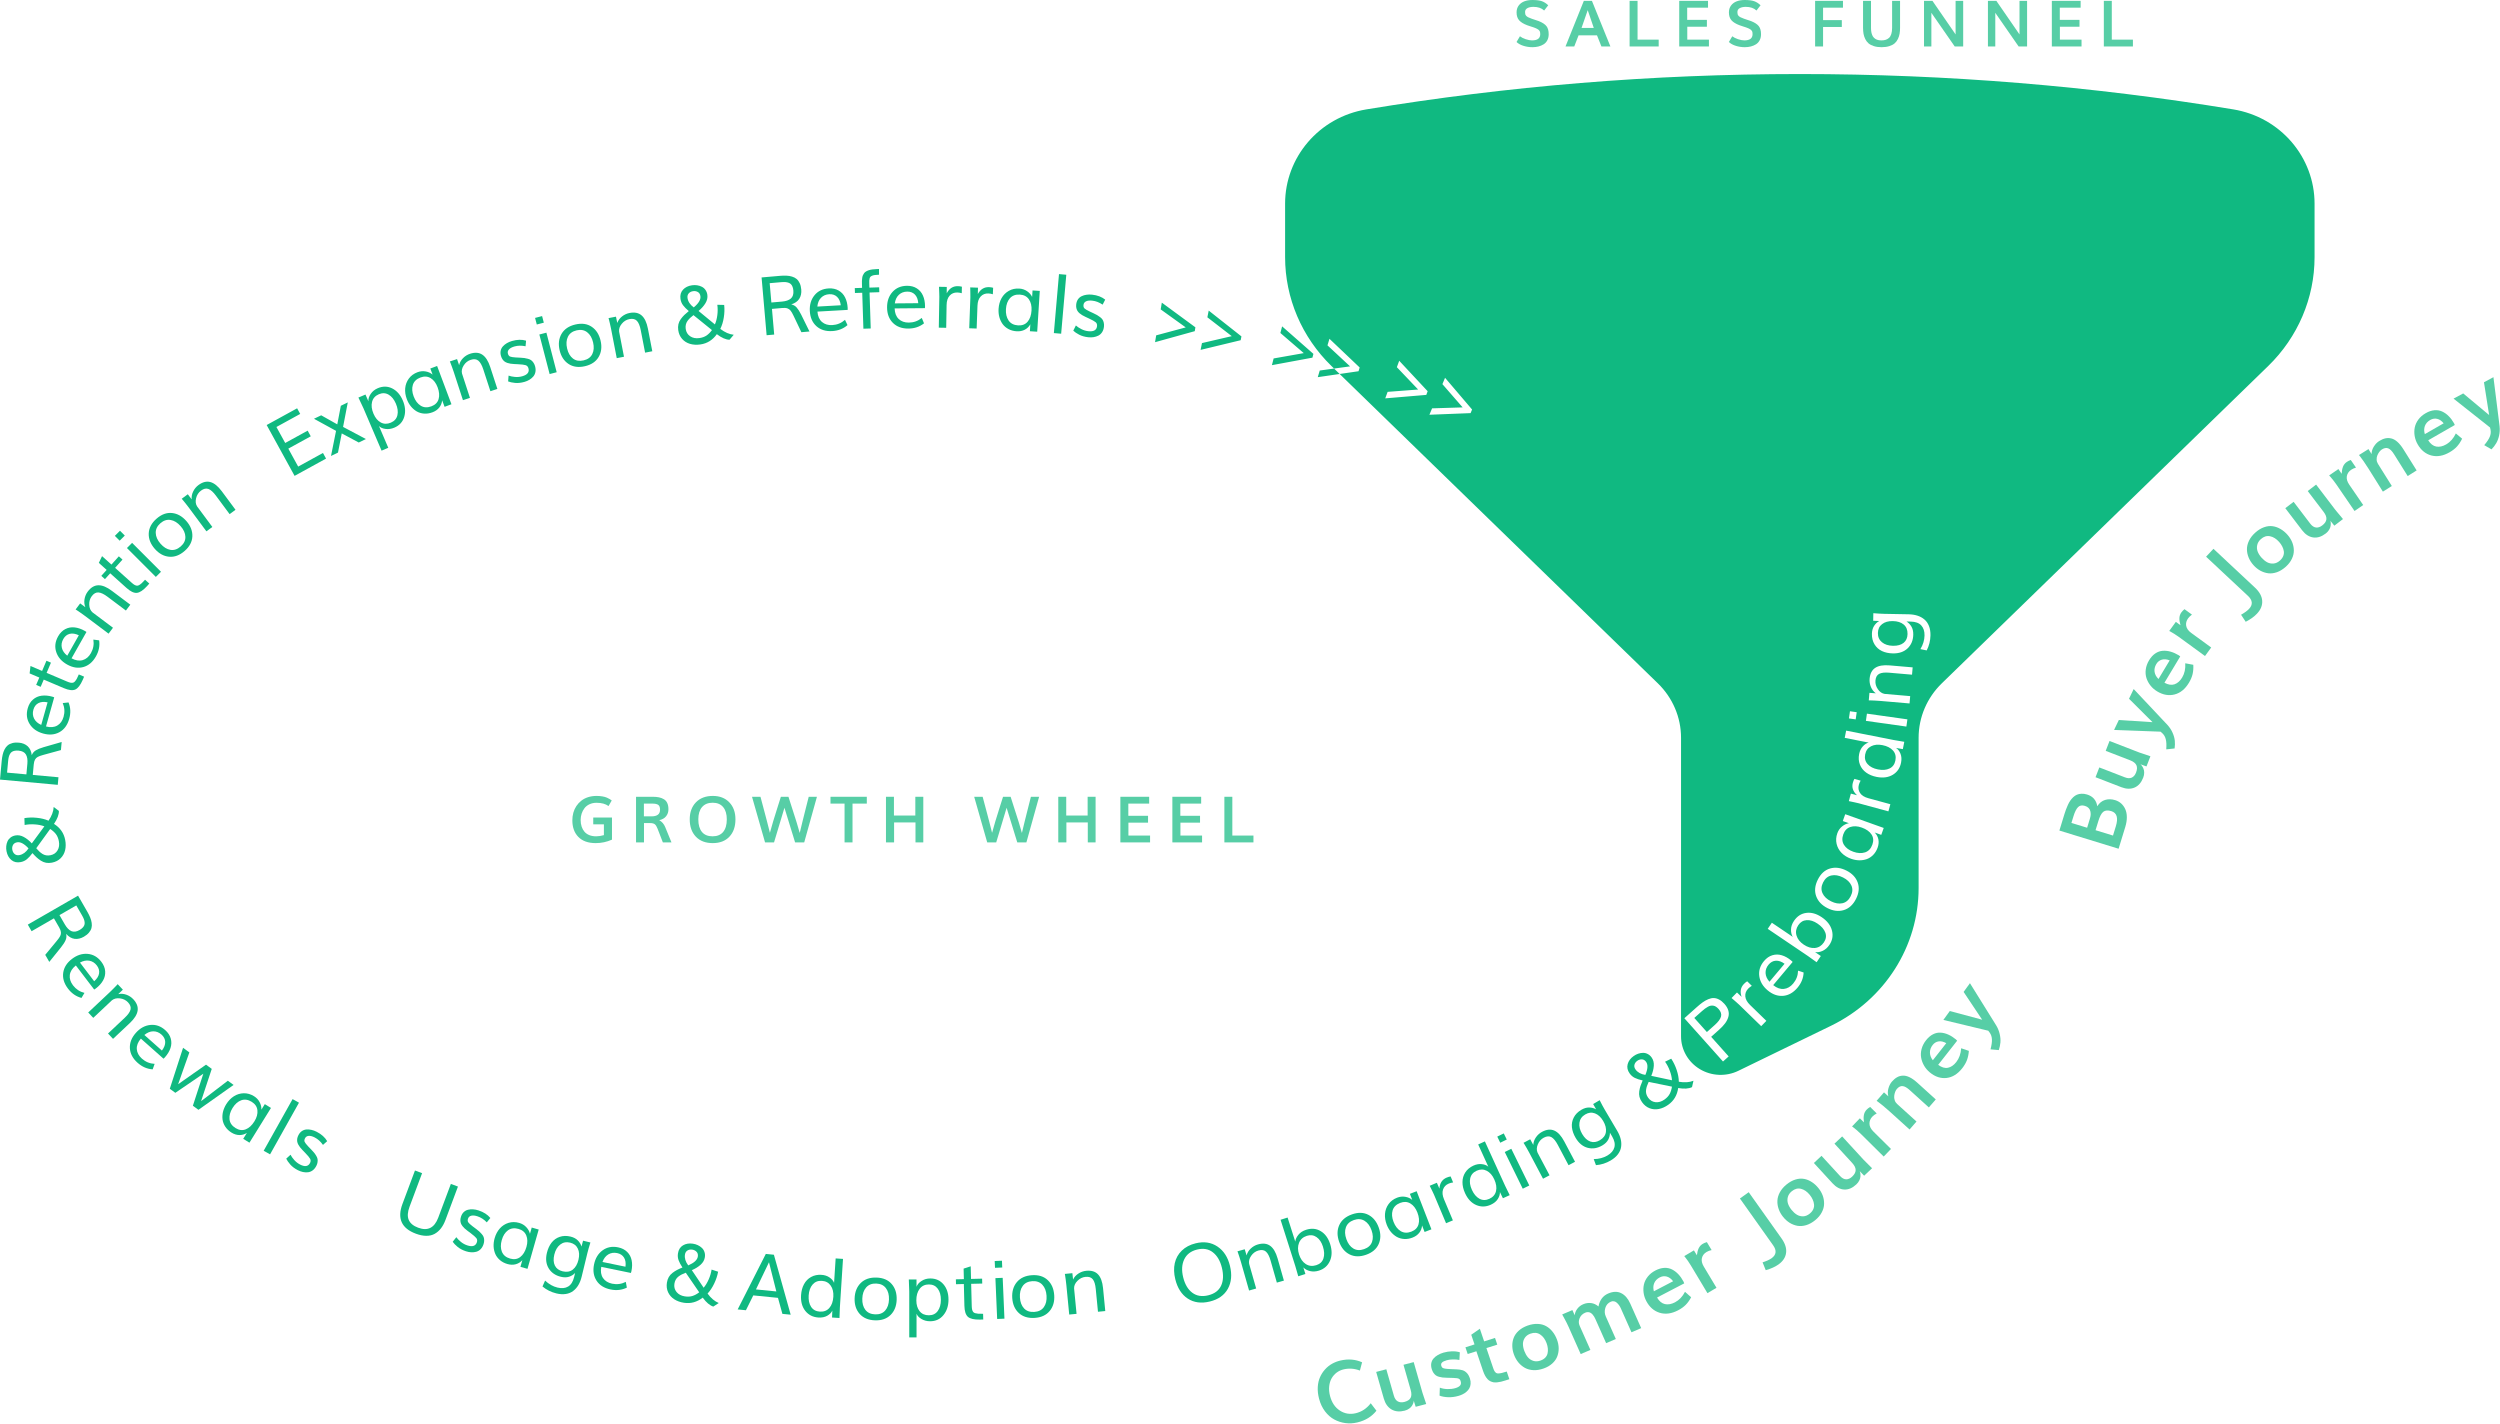 <svg width="2727" height="1553" viewBox="0 0 2727 1553" fill="none" xmlns="http://www.w3.org/2000/svg">
<path d="M2276.64 902.905L2279.59 893.256C2280.06 891.744 2280.35 890.31 2280.48 888.954C2280.57 887.588 2280.47 886.242 2280.16 884.916C2279.86 883.56 2279.22 882.374 2278.24 881.359C2277.26 880.343 2275.94 879.582 2274.28 879.073C2271.09 878.092 2268.57 878.536 2266.74 880.405C2264.88 882.265 2263.21 885.581 2261.75 890.354L2259.51 897.646L2276.64 902.905ZM2304.85 911.423L2307.97 901.24C2310.76 892.139 2309.12 886.658 2303.06 884.796C2299.27 883.634 2296.36 883.857 2294.31 885.467C2292.27 887.046 2290.45 890.445 2288.86 895.662L2285.82 905.578L2304.85 911.423ZM2310.97 925.807L2246.38 905.971L2251.87 888.051C2252.45 886.184 2253 884.522 2253.55 883.067C2254.06 881.603 2254.74 879.964 2255.59 878.148C2256.42 876.294 2257.29 874.713 2258.21 873.406C2259.1 872.09 2260.18 870.818 2261.46 869.59C2262.75 868.362 2264.11 867.451 2265.55 866.856C2266.98 866.223 2268.64 865.874 2270.53 865.808C2272.41 865.703 2274.41 865.977 2276.54 866.631C2282.93 868.593 2286.65 872.866 2287.71 879.45C2289.92 875.914 2292.76 873.623 2296.22 872.578C2299.65 871.523 2303.33 871.599 2307.27 872.807C2309.72 873.561 2311.88 874.758 2313.74 876.4C2315.57 878.032 2317.05 880.06 2318.18 882.484C2319.32 884.908 2319.91 887.831 2319.96 891.252C2319.99 894.635 2319.41 898.282 2318.21 902.195L2310.97 925.807Z" fill="#10B981" fill-opacity="0.7"/>
<path d="M2337.81 848.261C2335.74 853.641 2332.59 857.244 2328.37 859.068C2324.12 860.882 2319.32 860.751 2313.95 858.674L2285.81 847.79L2289.93 837.117L2317.89 847.934C2320.84 849.073 2323.34 849.16 2325.4 848.197C2327.44 847.222 2328.97 845.389 2330.01 842.699C2331.25 839.489 2331.37 836.81 2330.38 834.663C2329.36 832.476 2327.08 830.696 2323.53 829.323L2296.91 819.025L2301.07 808.265L2333.53 820.824L2345.68 824.925L2341.39 836.032L2334.74 833.66C2335.32 834.05 2335.9 834.656 2336.48 835.478C2337.04 836.26 2337.58 837.267 2338.1 838.499C2338.63 839.701 2338.89 841.181 2338.87 842.937C2338.87 844.664 2338.52 846.439 2337.81 848.261Z" fill="#10B981" fill-opacity="0.7"/>
<path d="M2372.06 816.416L2362.94 817.397C2363.3 812.787 2363.13 809.129 2362.44 806.422C2361.79 803.701 2360.49 801.462 2358.56 799.705L2356.75 798.112L2306.03 796.216L2311.22 785.398L2347.97 787.751L2322.33 762.211L2327.42 751.603L2364.31 790.812C2366.69 793.436 2368.54 796.269 2369.86 799.312C2371.21 802.369 2372.02 805.268 2372.28 808.009C2372.54 810.75 2372.47 813.553 2372.06 816.416Z" fill="#10B981" fill-opacity="0.7"/>
<path d="M2354.48 740.657L2366.69 720.329C2363.51 719.066 2360.65 718.809 2358.11 719.556C2355.57 720.304 2353.57 721.886 2352.12 724.304C2350.41 727.148 2349.78 730.005 2350.22 732.877C2350.66 735.748 2352.08 738.342 2354.48 740.657ZM2387.69 744.768C2383.56 751.65 2378.34 755.902 2372.02 757.524C2365.72 759.119 2359.4 758.008 2353.07 754.19C2350.2 752.465 2347.77 750.349 2345.78 747.843C2343.78 745.337 2342.31 742.622 2341.36 739.696C2340.42 736.745 2340.17 733.589 2340.6 730.229C2341.05 726.842 2342.24 723.528 2344.19 720.286C2346.14 717.044 2348.39 714.55 2350.96 712.803C2353.52 711.055 2356.24 710.085 2359.1 709.89C2361.93 709.68 2364.79 709.994 2367.68 710.831C2370.59 711.641 2373.55 712.957 2376.58 714.778C2377.34 715.241 2377.89 715.659 2378.2 716.032L2360.97 744.73C2365.04 746.966 2368.71 747.53 2371.97 746.422C2375.25 745.287 2378.03 742.832 2380.29 739.059C2382.94 734.648 2384.07 729.465 2383.68 723.51L2392.44 725.152C2392.66 728.8 2392.41 732.195 2391.68 735.336C2390.94 738.436 2389.61 741.579 2387.69 744.768Z" fill="#10B981" fill-opacity="0.7"/>
<path d="M2405.22 715.582L2376.49 694.615C2374.99 693.52 2373.38 692.443 2371.67 691.382C2369.95 690.321 2368.61 689.534 2367.64 689.021L2366.2 688.251L2373.41 678.325L2378.48 682.02C2377.59 679.031 2377.19 676.42 2377.28 674.186C2377.37 671.909 2378.11 669.818 2379.49 667.913C2380.31 666.785 2381.43 665.644 2382.84 664.489L2390.98 670.428C2389.21 671.706 2387.81 673.06 2386.77 674.488C2384.89 677.07 2384.2 679.787 2384.69 682.639C2385.18 685.49 2387.01 688.075 2390.18 690.393L2411.97 706.295L2405.22 715.582Z" fill="#10B981" fill-opacity="0.7"/>
<path d="M2461.96 669.352C2458.94 672.594 2454.83 675.557 2449.63 678.24L2444.54 670.555C2448.42 668.378 2451.34 666.247 2453.28 664.161C2457.61 659.512 2457.2 654.778 2452.04 649.957L2406.39 607.269L2414.43 598.629L2459.68 640.937C2464.61 645.546 2467.25 650.324 2467.59 655.269C2467.96 660.236 2466.08 664.93 2461.96 669.352Z" fill="#10B981" fill-opacity="0.7"/>
<path d="M2493.35 618.196C2490.26 620.972 2487.06 622.953 2483.76 624.137C2480.43 625.298 2477.25 625.698 2474.23 625.339C2471.21 624.935 2468.32 623.99 2465.58 622.504C2462.83 620.974 2460.33 618.951 2458.08 616.438C2455.79 613.878 2454.04 611.139 2452.84 608.22C2451.62 605.279 2451 602.281 2450.96 599.227C2450.93 596.13 2451.67 593.008 2453.18 589.862C2454.71 586.694 2456.98 583.753 2460 581.039C2463.08 578.262 2466.27 576.292 2469.55 575.129C2472.81 573.943 2475.95 573.561 2478.95 573.986C2481.93 574.387 2484.77 575.385 2487.49 576.98C2490.21 578.53 2492.75 580.62 2495.11 583.25C2497.32 585.717 2499.02 588.388 2500.23 591.263C2501.41 594.115 2502.04 597.069 2502.11 600.124C2502.21 603.159 2501.52 606.262 2500.03 609.432C2498.57 612.581 2496.34 615.502 2493.35 618.196ZM2486.98 611.432C2488.66 609.92 2489.85 608.282 2490.56 606.52C2491.25 604.735 2491.45 602.967 2491.18 601.218C2490.9 599.425 2490.33 597.692 2489.45 596.021C2488.6 594.329 2487.46 592.687 2486.04 591.096C2483 587.705 2479.71 585.652 2476.15 584.934C2472.62 584.196 2469.28 585.247 2466.12 588.085C2463.98 590.012 2462.66 592.181 2462.16 594.591C2461.63 596.978 2461.8 599.325 2462.66 601.633C2463.55 603.92 2464.96 606.147 2466.9 608.315C2468.82 610.46 2470.85 612.116 2472.98 613.284C2475.13 614.431 2477.44 614.906 2479.93 614.71C2482.44 614.494 2484.79 613.401 2486.98 611.432Z" fill="#10B981" fill-opacity="0.7"/>
<path d="M2536.86 581.968C2532.29 585.469 2527.73 586.893 2523.18 586.239C2518.61 585.56 2514.59 582.929 2511.1 578.347L2492.8 554.326L2501.88 547.381L2520.06 571.254C2521.97 573.767 2524.06 575.153 2526.32 575.412C2528.56 575.646 2530.83 574.888 2533.12 573.138C2535.85 571.048 2537.35 568.827 2537.62 566.475C2537.9 564.079 2536.88 561.366 2534.57 558.335L2517.26 535.608L2526.42 528.606L2547.52 556.323L2555.74 566.183L2546.29 573.411L2541.86 567.907C2542.15 568.543 2542.33 569.363 2542.39 570.367C2542.46 571.327 2542.4 572.469 2542.2 573.791C2542.02 575.095 2541.47 576.492 2540.54 577.982C2539.64 579.454 2538.41 580.783 2536.86 581.968Z" fill="#10B981" fill-opacity="0.7"/>
<path d="M2568.33 557.395L2548.22 528.033C2547.17 526.499 2546.01 524.946 2544.75 523.373C2543.48 521.8 2542.48 520.61 2541.74 519.803L2540.63 518.593L2550.73 511.641L2554.28 516.816C2554.43 513.7 2554.93 511.105 2555.76 509.03C2556.59 506.911 2557.98 505.184 2559.92 503.85C2561.07 503.06 2562.5 502.357 2564.22 501.739L2569.92 510.057C2567.82 510.671 2566.05 511.478 2564.59 512.479C2561.97 514.287 2560.41 516.618 2559.92 519.471C2559.44 522.325 2560.31 525.374 2562.53 528.619L2577.78 550.89L2568.33 557.395Z" fill="#10B981" fill-opacity="0.7"/>
<path d="M2599.25 536.277L2583.6 511.266C2581.81 508.404 2580.05 505.741 2578.33 503.276C2576.59 500.785 2575.3 499.016 2574.46 497.97L2573.18 496.36L2583.52 489.857L2586.9 495.253C2586.97 492.279 2587.82 489.528 2589.46 487.001C2591.1 484.431 2593.01 482.461 2595.19 481.093C2597.52 479.626 2599.76 478.655 2601.91 478.181C2604.05 477.68 2606.22 477.705 2608.42 478.256C2610.64 478.765 2612.86 480.004 2615.08 481.975C2617.3 483.945 2619.49 486.65 2621.64 490.09L2636.06 513.131L2626.3 519.264L2611.47 495.553C2609.23 491.982 2607.09 489.816 2605.04 489.054C2603.01 488.25 2600.7 488.655 2598.13 490.271C2597.19 490.864 2596.29 491.726 2595.42 492.855C2594.56 493.984 2593.83 495.267 2593.23 496.704C2592.64 498.099 2592.38 499.636 2592.44 501.315C2592.49 502.968 2592.97 504.516 2593.87 505.961L2609 530.144L2599.25 536.277Z" fill="#10B981" fill-opacity="0.7"/>
<path d="M2645 473.543L2665.54 461.735C2663.38 459.082 2661.01 457.462 2658.42 456.875C2655.84 456.288 2653.33 456.696 2650.88 458.101C2648.01 459.752 2646.07 461.94 2645.06 464.665C2644.05 467.39 2644.03 470.349 2645 473.543ZM2672.01 493.339C2665.05 497.336 2658.43 498.503 2652.12 496.839C2645.85 495.159 2640.87 491.106 2637.19 484.679C2635.53 481.775 2634.44 478.741 2633.91 475.577C2633.39 472.413 2633.42 469.322 2634.01 466.302C2634.63 463.266 2635.94 460.385 2637.95 457.659C2639.98 454.917 2642.64 452.604 2645.91 450.721C2649.19 448.838 2652.37 447.759 2655.46 447.484C2658.55 447.209 2661.39 447.684 2663.98 448.91C2666.56 450.108 2668.9 451.779 2671.02 453.92C2673.16 456.046 2675.11 458.642 2676.87 461.708C2677.31 462.487 2677.58 463.117 2677.68 463.598L2648.69 480.267C2651.16 484.208 2654.09 486.49 2657.48 487.114C2660.89 487.723 2664.51 486.931 2668.32 484.74C2672.77 482.178 2676.28 478.198 2678.83 472.802L2685.68 478.511C2684.1 481.809 2682.23 484.653 2680.07 487.042C2677.91 489.388 2675.23 491.487 2672.01 493.339Z" fill="#10B981" fill-opacity="0.7"/>
<path d="M2717.73 490.167L2709.79 485.571C2712.79 482.058 2714.81 479.003 2715.84 476.407C2716.92 473.823 2717.19 471.249 2716.66 468.685L2716.14 466.328L2676.32 434.82L2686.88 429.145L2715.16 452.77L2709.5 416.981L2719.84 411.416L2726.54 464.902C2726.92 468.428 2726.75 471.81 2726.02 475.05C2725.31 478.316 2724.25 481.135 2722.85 483.506C2721.45 485.877 2719.74 488.097 2717.73 490.167Z" fill="#10B981" fill-opacity="0.7"/>
<path d="M1480.58 1551.59C1476.24 1552.62 1471.92 1552.86 1467.62 1552.31C1463.31 1551.74 1459.26 1550.43 1455.47 1548.4C1451.67 1546.37 1448.29 1543.41 1445.33 1539.52C1442.38 1535.6 1440.21 1530.99 1438.82 1525.68C1437.66 1521.24 1437.19 1517.01 1437.42 1512.98C1437.66 1508.91 1438.48 1505.32 1439.88 1502.22C1441.26 1499.09 1443.08 1496.28 1445.34 1493.77C1447.59 1491.27 1450.13 1489.22 1452.94 1487.63C1455.76 1486.04 1458.76 1484.87 1461.95 1484.12C1470.57 1482.09 1478.5 1482.71 1485.76 1486L1483.37 1495.01C1477.47 1492.74 1471.5 1492.32 1465.48 1493.74C1462.68 1494.41 1460.16 1495.59 1457.92 1497.3C1455.71 1499 1453.9 1501.08 1452.5 1503.54C1451.1 1506 1450.23 1508.9 1449.88 1512.23C1449.54 1515.56 1449.85 1519.05 1450.8 1522.71C1452.7 1529.94 1456.26 1535.25 1461.51 1538.66C1466.75 1542.07 1472.5 1543.04 1478.77 1541.56C1485.36 1540 1490.84 1536.37 1495.2 1530.66L1501.41 1538.8C1496.32 1545.25 1489.37 1549.52 1480.58 1551.59Z" fill="#10B981" fill-opacity="0.7"/>
<path d="M1532.25 1538.75C1526.68 1540.21 1521.89 1539.76 1517.87 1537.42C1513.84 1535.04 1511.04 1531.08 1509.45 1525.54L1501.14 1496.49L1512.19 1493.6L1520.45 1522.47C1521.32 1525.51 1522.76 1527.59 1524.79 1528.69C1526.8 1529.77 1529.2 1529.94 1531.98 1529.21C1535.31 1528.34 1537.53 1526.88 1538.65 1524.83C1539.78 1522.74 1539.83 1519.86 1538.78 1516.19L1530.92 1488.7L1542.06 1485.79L1551.65 1519.31L1555.71 1531.51L1544.22 1534.52L1542.09 1527.77C1542.13 1528.46 1542 1529.28 1541.69 1530.23C1541.4 1531.14 1540.92 1532.16 1540.25 1533.3C1539.6 1534.42 1538.58 1535.49 1537.16 1536.5C1535.77 1537.51 1534.14 1538.26 1532.25 1538.75Z" fill="#10B981" fill-opacity="0.7"/>
<path d="M1591.15 1522.56C1587.14 1523.72 1583.28 1524.23 1579.57 1524.08C1575.85 1523.92 1572.76 1523.35 1570.28 1522.36L1570.57 1513.66C1572.9 1514.57 1575.64 1515.09 1578.79 1515.21C1581.93 1515.3 1584.82 1514.96 1587.47 1514.19C1589.93 1513.48 1591.66 1512.53 1592.65 1511.34C1593.67 1510.14 1593.89 1508.61 1593.31 1506.75L1593.06 1505.95C1592.76 1505 1592.14 1504.31 1591.19 1503.88C1590.24 1503.41 1588.29 1503.14 1585.34 1503.05L1578.18 1502.85C1576.35 1502.8 1574.82 1502.71 1573.58 1502.59C1572.33 1502.43 1571.01 1502.17 1569.63 1501.79C1568.28 1501.41 1567.15 1500.9 1566.24 1500.26C1565.34 1499.58 1564.5 1498.7 1563.7 1497.6C1562.93 1496.47 1562.29 1495.11 1561.79 1493.51C1561.07 1491.2 1560.88 1489.05 1561.23 1487.05C1561.61 1485.03 1562.44 1483.29 1563.73 1481.82C1565.02 1480.35 1566.58 1479.1 1568.39 1478.06C1570.19 1476.99 1572.27 1476.11 1574.62 1475.43C1577.53 1474.59 1580.56 1474.12 1583.71 1474.01C1586.85 1473.91 1589.75 1474.26 1592.4 1475.08L1591.91 1483.45C1589.83 1483.01 1587.48 1482.82 1584.87 1482.87C1582.29 1482.91 1580.03 1483.2 1578.1 1483.76C1575.57 1484.49 1573.84 1485.33 1572.91 1486.28C1571.97 1487.23 1571.72 1488.41 1572.17 1489.83C1572.46 1490.78 1572.87 1491.47 1573.4 1491.9C1573.92 1492.33 1574.83 1492.66 1576.14 1492.89C1577.45 1493.13 1579.48 1493.3 1582.23 1493.41L1588.79 1493.69C1591.42 1493.8 1593.59 1494.12 1595.31 1494.65C1597.07 1495.18 1598.65 1496.19 1600.05 1497.68C1601.49 1499.17 1602.62 1501.23 1603.45 1503.86C1604.07 1505.87 1604.3 1507.79 1604.13 1509.62C1603.98 1511.43 1603.52 1513.02 1602.74 1514.37C1602 1515.72 1600.99 1516.94 1599.71 1518.05C1598.47 1519.16 1597.13 1520.06 1595.7 1520.76C1594.27 1521.5 1592.76 1522.1 1591.15 1522.56Z" fill="#10B981" fill-opacity="0.7"/>
<path d="M1646.4 1504.44L1641.97 1505.84C1640.2 1506.4 1638.65 1506.84 1637.32 1507.16C1636 1507.49 1634.59 1507.72 1633.1 1507.87C1631.65 1508 1630.35 1507.99 1629.22 1507.83C1628.11 1507.63 1626.97 1507.26 1625.8 1506.72C1624.64 1506.18 1623.6 1505.42 1622.68 1504.44C1621.75 1503.44 1620.85 1502.18 1619.98 1500.67C1619.14 1499.15 1618.36 1497.34 1617.66 1495.26L1610.44 1473.95L1600.97 1476.95L1598.49 1469.64L1608.4 1466.5L1604.83 1455.94L1614.23 1449.4L1618.89 1463.18L1630.76 1459.42L1633.23 1466.73L1621.37 1470.49L1628.81 1492.46C1629.29 1493.87 1629.78 1494.98 1630.29 1495.79C1630.81 1496.57 1631.39 1497.18 1632.04 1497.63C1632.67 1498.04 1633.54 1498.22 1634.67 1498.16C1635.82 1498.09 1637.03 1497.9 1638.3 1497.59C1639.57 1497.29 1641.32 1496.78 1643.56 1496.07L1646.4 1504.44Z" fill="#10B981" fill-opacity="0.7"/>
<path d="M1683.9 1492.71C1680 1494.1 1676.28 1494.72 1672.75 1494.56C1669.2 1494.38 1666.08 1493.55 1663.38 1492.08C1660.7 1490.57 1658.34 1488.61 1656.31 1486.21C1654.3 1483.77 1652.7 1480.97 1651.51 1477.81C1650.3 1474.59 1649.67 1471.41 1649.61 1468.27C1649.54 1465.11 1650.05 1462.11 1651.14 1459.29C1652.25 1456.43 1654.08 1453.83 1656.65 1451.51C1659.24 1449.17 1662.44 1447.32 1666.26 1445.96C1670.17 1444.57 1673.87 1443.95 1677.38 1444.12C1680.87 1444.26 1683.94 1445.09 1686.59 1446.61C1689.24 1448.1 1691.54 1450.09 1693.51 1452.58C1695.49 1455.03 1697.1 1457.91 1698.34 1461.22C1699.51 1464.32 1700.13 1467.42 1700.21 1470.52C1700.27 1473.59 1699.78 1476.55 1698.73 1479.39C1697.71 1482.22 1695.93 1484.81 1693.37 1487.16C1690.85 1489.51 1687.69 1491.36 1683.9 1492.71ZM1680.41 1484.09C1682.54 1483.33 1684.26 1482.27 1685.57 1480.92C1686.86 1479.53 1687.7 1477.99 1688.08 1476.27C1688.48 1474.52 1688.58 1472.71 1688.37 1470.84C1688.19 1468.96 1687.73 1467.02 1686.98 1465.02C1685.37 1460.76 1683.04 1457.63 1679.97 1455.63C1676.93 1453.62 1673.42 1453.33 1669.42 1454.75C1666.71 1455.72 1664.68 1457.21 1663.32 1459.24C1661.96 1461.24 1661.26 1463.46 1661.22 1465.91C1661.21 1468.35 1661.72 1470.93 1662.75 1473.66C1663.76 1476.35 1665.05 1478.64 1666.62 1480.52C1668.21 1482.38 1670.21 1483.69 1672.61 1484.45C1675.04 1485.2 1677.64 1485.07 1680.41 1484.09Z" fill="#10B981" fill-opacity="0.7"/>
<path d="M1724.22 1477.02L1711.07 1447.47C1709.74 1444.47 1708.22 1441.44 1706.53 1438.4L1704.03 1433.8L1715.16 1429.03L1717.7 1434.72C1717.89 1432.27 1718.82 1429.93 1720.47 1427.71C1722.15 1425.47 1724.3 1423.79 1726.92 1422.67C1729.74 1421.46 1732.61 1421.03 1735.55 1421.39C1738.49 1421.75 1741.17 1422.99 1743.61 1425.11C1744.97 1418.12 1748.51 1413.4 1754.23 1410.95C1759.58 1408.65 1764.3 1408.53 1768.4 1410.58C1772.52 1412.62 1775.83 1416.43 1778.31 1422.01L1790.2 1448.71L1779.61 1453.25L1768.01 1427.18C1767.49 1426.02 1766.9 1424.95 1766.22 1423.96C1765.54 1422.97 1764.74 1422.05 1763.82 1421.19C1762.92 1420.3 1761.88 1419.73 1760.72 1419.49C1759.58 1419.2 1758.41 1419.32 1757.22 1419.83C1754.09 1421.17 1752.04 1423.47 1751.08 1426.71C1750.12 1429.96 1750.28 1433.02 1751.57 1435.91L1762.54 1460.58L1751.96 1465.12L1740.11 1438.5C1739.74 1437.65 1739.32 1436.86 1738.87 1436.15C1738.43 1435.39 1737.87 1434.64 1737.2 1433.88C1736.51 1433.1 1735.78 1432.48 1735 1432.04C1734.26 1431.59 1733.37 1431.33 1732.32 1431.27C1731.31 1431.2 1730.26 1431.4 1729.18 1431.86C1726.19 1433.14 1724.14 1435.19 1723.02 1437.99C1721.88 1440.77 1721.89 1443.45 1723.03 1446.03L1734.81 1472.48L1724.22 1477.02Z" fill="#10B981" fill-opacity="0.7"/>
<path d="M1804.03 1408.53L1825.04 1397.58C1822.96 1394.85 1820.63 1393.15 1818.06 1392.46C1815.48 1391.78 1812.95 1392.09 1810.45 1393.39C1807.51 1394.92 1805.49 1397.03 1804.39 1399.7C1803.28 1402.37 1803.16 1405.31 1804.03 1408.53ZM1830.48 1429.27C1823.37 1432.98 1816.68 1433.89 1810.41 1431.98C1804.16 1430.07 1799.3 1425.84 1795.83 1419.31C1794.26 1416.35 1793.26 1413.29 1792.84 1410.12C1792.41 1406.95 1792.55 1403.88 1793.24 1400.9C1793.96 1397.9 1795.38 1395.08 1797.48 1392.45C1799.61 1389.8 1802.35 1387.6 1805.7 1385.86C1809.05 1384.11 1812.28 1383.16 1815.39 1383.01C1818.5 1382.85 1821.34 1383.43 1823.9 1384.75C1826.44 1386.05 1828.74 1387.8 1830.8 1390.01C1832.88 1392.21 1834.75 1394.87 1836.41 1397.99C1836.83 1398.78 1837.08 1399.42 1837.16 1399.9L1807.51 1415.36C1809.86 1419.38 1812.72 1421.76 1816.1 1422.52C1819.51 1423.25 1823.16 1422.61 1827.06 1420.57C1831.62 1418.2 1835.27 1414.37 1838 1409.1L1844.69 1415.05C1843 1418.27 1841.03 1421.03 1838.78 1423.32C1836.54 1425.57 1833.77 1427.56 1830.48 1429.27Z" fill="#10B981" fill-opacity="0.7"/>
<path d="M1862.48 1410.57L1844.19 1380.04C1843.24 1378.44 1842.18 1376.82 1841.01 1375.17C1839.84 1373.52 1838.91 1372.27 1838.22 1371.42L1837.19 1370.15L1847.73 1363.89L1850.96 1369.27C1851.31 1366.18 1851.97 1363.63 1852.93 1361.62C1853.9 1359.57 1855.4 1357.94 1857.42 1356.74C1858.62 1356.03 1860.1 1355.42 1861.85 1354.92L1867.03 1363.57C1864.9 1364.04 1863.07 1364.73 1861.56 1365.63C1858.81 1367.26 1857.11 1369.47 1856.44 1372.28C1855.78 1375.09 1856.46 1378.18 1858.48 1381.56L1872.35 1404.71L1862.48 1410.57Z" fill="#10B981" fill-opacity="0.7"/>
<path d="M1939.93 1379.3C1936.33 1381.87 1931.7 1383.94 1926.07 1385.53L1922.62 1376.97C1926.86 1375.62 1930.14 1374.12 1932.47 1372.47C1937.64 1368.78 1938.18 1364.06 1934.09 1358.3L1897.9 1307.31L1907.51 1300.46L1943.38 1351C1947.29 1356.51 1948.91 1361.72 1948.26 1366.63C1947.63 1371.57 1944.85 1375.79 1939.93 1379.3Z" fill="#10B981" fill-opacity="0.7"/>
<path d="M1980.07 1330.92C1976.86 1333.55 1973.57 1335.37 1970.22 1336.39C1966.85 1337.39 1963.66 1337.63 1960.66 1337.12C1957.67 1336.57 1954.84 1335.48 1952.18 1333.86C1949.52 1332.19 1947.14 1330.04 1945.02 1327.41C1942.86 1324.74 1941.26 1321.91 1940.21 1318.93C1939.14 1315.92 1938.66 1312.89 1938.78 1309.83C1938.91 1306.73 1939.8 1303.64 1941.46 1300.57C1943.14 1297.47 1945.56 1294.64 1948.7 1292.07C1951.91 1289.45 1955.19 1287.63 1958.52 1286.63C1961.83 1285.61 1964.97 1285.38 1967.94 1285.95C1970.89 1286.5 1973.67 1287.64 1976.3 1289.37C1978.94 1291.06 1981.36 1293.28 1983.58 1296.03C1985.66 1298.61 1987.22 1301.37 1988.28 1304.3C1989.31 1307.22 1989.79 1310.2 1989.71 1313.27C1989.66 1316.31 1988.81 1319.38 1987.17 1322.48C1985.56 1325.56 1983.19 1328.37 1980.07 1330.92ZM1974.06 1323.83C1975.81 1322.4 1977.09 1320.82 1977.88 1319.09C1978.66 1317.34 1978.95 1315.58 1978.76 1313.82C1978.58 1312.01 1978.09 1310.25 1977.3 1308.53C1976.54 1306.79 1975.49 1305.09 1974.15 1303.43C1971.29 1299.89 1968.11 1297.67 1964.6 1296.77C1961.12 1295.86 1957.74 1296.75 1954.45 1299.43C1952.22 1301.25 1950.79 1303.36 1950.17 1305.75C1949.53 1308.11 1949.58 1310.47 1950.32 1312.82C1951.09 1315.15 1952.39 1317.45 1954.21 1319.72C1956.02 1321.96 1957.96 1323.72 1960.02 1324.99C1962.1 1326.25 1964.39 1326.84 1966.88 1326.77C1969.39 1326.67 1971.78 1325.7 1974.06 1323.83Z" fill="#10B981" fill-opacity="0.7"/>
<path d="M2024.88 1291.94C2020.68 1295.89 2016.3 1297.76 2011.73 1297.55C2007.14 1297.31 2002.9 1295.07 1999 1290.83L1978.58 1268.6L1986.91 1260.77L2007.21 1282.87C2009.34 1285.19 2011.54 1286.37 2013.81 1286.41C2016.05 1286.43 2018.22 1285.45 2020.32 1283.48C2022.83 1281.12 2024.1 1278.75 2024.15 1276.38C2024.19 1273.95 2022.93 1271.34 2020.35 1268.53L2001.03 1247.5L2009.43 1239.6L2032.99 1265.26L2042.07 1274.32L2033.4 1282.47L2028.49 1277.39C2028.84 1278 2029.09 1278.8 2029.25 1279.8C2029.41 1280.76 2029.45 1281.9 2029.38 1283.25C2029.33 1284.57 2028.92 1286.02 2028.14 1287.6C2027.39 1289.16 2026.3 1290.6 2024.88 1291.94Z" fill="#10B981" fill-opacity="0.7"/>
<path d="M2054.74 1261.56L2029.46 1236.53C2028.14 1235.23 2026.71 1233.92 2025.17 1232.62C2023.64 1231.31 2022.43 1230.34 2021.55 1229.69L2020.23 1228.71L2028.73 1219.86L2033.19 1224.27C2032.74 1221.17 2032.72 1218.51 2033.13 1216.3C2033.53 1214.04 2034.55 1212.06 2036.18 1210.36C2037.15 1209.36 2038.41 1208.38 2039.96 1207.44L2047.12 1214.53C2045.2 1215.54 2043.63 1216.69 2042.41 1217.96C2040.19 1220.26 2039.13 1222.87 2039.21 1225.78C2039.29 1228.69 2040.72 1231.53 2043.52 1234.3L2062.69 1253.28L2054.74 1261.56Z" fill="#10B981" fill-opacity="0.7"/>
<path d="M2082.94 1232.05L2061.09 1212.26C2058.58 1209.99 2056.17 1207.91 2053.84 1206.01C2051.49 1204.09 2049.77 1202.74 2048.68 1201.97L2047.02 1200.77L2055.06 1191.56L2059.77 1195.83C2059.02 1192.93 2059.06 1190.03 2059.92 1187.12C2060.77 1184.17 2062.04 1181.73 2063.73 1179.79C2065.54 1177.71 2067.41 1176.14 2069.32 1175.08C2071.22 1173.99 2073.29 1173.4 2075.55 1173.31C2077.8 1173.18 2080.26 1173.75 2082.92 1175.03C2085.58 1176.32 2088.41 1178.32 2091.42 1181.04L2111.55 1199.27L2103.97 1207.96L2083.25 1189.19C2080.13 1186.37 2077.49 1184.87 2075.33 1184.72C2073.17 1184.51 2071.09 1185.55 2069.09 1187.84C2068.35 1188.68 2067.73 1189.77 2067.22 1191.11C2066.71 1192.44 2066.38 1193.89 2066.21 1195.45C2066.03 1196.96 2066.21 1198.53 2066.74 1200.13C2067.24 1201.72 2068.13 1203.08 2069.39 1204.23L2090.52 1223.36L2082.94 1232.05Z" fill="#10B981" fill-opacity="0.7"/>
<path d="M2108.33 1156.54L2122.99 1137.9C2120.03 1136.2 2117.26 1135.55 2114.67 1135.94C2112.07 1136.34 2109.9 1137.64 2108.16 1139.86C2106.11 1142.47 2105.12 1145.24 2105.17 1148.17C2105.23 1151.1 2106.28 1153.89 2108.33 1156.54ZM2140.4 1165.25C2135.43 1171.56 2129.75 1175.09 2123.33 1175.84C2116.94 1176.56 2110.88 1174.57 2105.17 1169.88C2102.58 1167.76 2100.48 1165.3 2098.85 1162.52C2097.22 1159.74 2096.13 1156.82 2095.58 1153.76C2095.05 1150.68 2095.21 1147.49 2096.08 1144.19C2096.96 1140.86 2098.57 1137.71 2100.91 1134.74C2103.24 1131.77 2105.79 1129.59 2108.53 1128.2C2111.28 1126.8 2114.07 1126.21 2116.9 1126.41C2119.71 1126.59 2122.48 1127.3 2125.21 1128.54C2127.96 1129.76 2130.69 1131.48 2133.42 1133.72C2134.11 1134.29 2134.59 1134.78 2134.85 1135.2L2114.17 1161.51C2117.87 1164.31 2121.4 1165.38 2124.75 1164.73C2128.12 1164.05 2131.16 1161.98 2133.88 1158.52C2137.06 1154.47 2138.85 1149.45 2139.24 1143.44L2147.63 1146.29C2147.37 1149.97 2146.68 1153.33 2145.55 1156.37C2144.41 1159.37 2142.69 1162.33 2140.4 1165.25Z" fill="#10B981" fill-opacity="0.7"/>
<path d="M2180.29 1145.43L2171.25 1144.63C2172.44 1140.12 2172.95 1136.46 2172.78 1133.64C2172.65 1130.82 2171.8 1128.35 2170.24 1126.23L2168.77 1124.3L2119.82 1112.54L2126.85 1102.82L2162.15 1112.31L2141.92 1081.99L2148.81 1072.46L2177.47 1118.53C2179.3 1121.59 2180.58 1124.76 2181.3 1128.04C2182.05 1131.33 2182.3 1134.37 2182.05 1137.14C2181.81 1139.9 2181.22 1142.67 2180.29 1145.43Z" fill="#10B981" fill-opacity="0.7"/>
<path d="M453.511 1345.67C437.935 1339.85 433.1 1329.04 439.007 1313.25L452.647 1276.78L460.421 1279.68L446.72 1316.32C444.548 1322.12 444.261 1326.9 445.858 1330.66C447.465 1334.38 450.86 1337.21 456.043 1339.15C466.517 1343.07 473.85 1339.42 478.042 1328.22L491.803 1291.42L499.537 1294.31L485.928 1330.7C484.578 1334.31 482.941 1337.36 481.017 1339.86C479.093 1342.36 476.816 1344.35 474.186 1345.84C471.567 1347.31 468.51 1348.04 465.018 1348.03C461.525 1348.02 457.69 1347.24 453.511 1345.67Z" fill="#10B981"/>
<path d="M508.334 1364.91C504.67 1363.72 501.612 1362.11 499.161 1360.1C496.737 1358.09 494.952 1356.23 493.804 1354.51L497.754 1349.54C498.948 1351.21 500.604 1352.9 502.723 1354.63C504.87 1356.37 507.211 1357.65 509.745 1358.47C515.365 1360.3 518.848 1359.15 520.193 1355.02C520.758 1353.28 520.546 1351.78 519.557 1350.51C518.567 1349.25 516.443 1347.4 513.182 1344.96L509.95 1342.54C508.706 1341.59 507.66 1340.73 506.812 1339.97C505.991 1339.21 505.193 1338.34 504.416 1337.36C503.649 1336.35 503.088 1335.36 502.733 1334.39C502.387 1333.39 502.2 1332.28 502.173 1331.05C502.183 1329.81 502.416 1328.48 502.874 1327.08C503.529 1325.06 504.52 1323.42 505.849 1322.15C507.214 1320.86 508.77 1320.01 510.517 1319.6C512.273 1319.17 514.105 1319.02 516.011 1319.15C517.927 1319.26 519.904 1319.64 521.943 1320.3C527.535 1322.12 531.846 1324.88 534.877 1328.58L530.994 1333.35C527.921 1330.16 524.525 1327.95 520.806 1326.74C518.078 1325.86 515.819 1325.64 514.026 1326.09C512.233 1326.54 511.059 1327.62 510.503 1329.33C510.001 1330.87 510.069 1332.16 510.709 1333.19C511.385 1334.2 512.902 1335.63 515.26 1337.46C517.397 1339.04 518.658 1339.98 519.045 1340.29C520.584 1341.46 521.804 1342.44 522.708 1343.22C523.611 1344 524.534 1344.96 525.476 1346.09C526.455 1347.2 527.131 1348.26 527.505 1349.26C527.906 1350.28 528.116 1351.46 528.134 1352.8C528.19 1354.13 527.97 1355.55 527.477 1357.07C526.742 1359.33 525.669 1361.17 524.259 1362.6C522.858 1364 521.27 1364.95 519.496 1365.44C517.731 1365.9 515.919 1366.09 514.058 1366C512.198 1365.91 510.29 1365.55 508.334 1364.91Z" fill="#10B981"/>
<path d="M556.43 1372.86C560.693 1374.08 564.36 1373.53 567.431 1371.21C570.539 1368.88 572.808 1365.2 574.24 1360.19C575.592 1355.45 575.543 1351.29 574.094 1347.72C572.653 1344.11 569.815 1341.7 565.58 1340.49C561.123 1339.22 557.303 1339.73 554.12 1342.01C550.964 1344.31 548.703 1347.85 547.335 1352.64C545.959 1357.46 546.007 1361.72 547.481 1365.43C548.962 1369.1 551.945 1371.58 556.43 1372.86ZM553.554 1378.82C550.351 1377.9 547.61 1376.47 545.334 1374.53C543.085 1372.59 541.401 1370.36 540.282 1367.84C539.199 1365.31 538.58 1362.57 538.424 1359.63C538.304 1356.67 538.678 1353.68 539.544 1350.64C540.737 1346.46 542.623 1342.92 545.201 1340.01C547.815 1337.08 550.972 1335.04 554.673 1333.9C558.374 1332.76 562.272 1332.77 566.367 1333.94C569.403 1334.81 571.951 1336.33 574.008 1338.52C576.094 1340.71 577.448 1343.14 578.069 1345.82L580.014 1339.01L587.619 1341.18L575.379 1384.06L567.69 1381.86L569.778 1374.55C567.821 1376.76 565.419 1378.26 562.574 1379.04C559.737 1379.8 556.73 1379.73 553.554 1378.82Z" fill="#10B981"/>
<path d="M613.721 1386.75C618.113 1387.82 621.795 1387.2 624.765 1384.91C627.742 1382.6 629.814 1379.03 630.981 1374.21C632.135 1369.46 631.912 1365.39 630.314 1362.02C628.751 1358.63 625.943 1356.45 621.888 1355.46C617.749 1354.46 614.136 1355.16 611.047 1357.58C607.958 1359.99 605.827 1363.61 604.653 1368.46C603.485 1373.27 603.69 1377.29 605.266 1380.5C606.848 1383.69 609.667 1385.77 613.721 1386.75ZM606.852 1410.84C601.164 1409.46 596.126 1406.95 591.736 1403.29L594.589 1396.87C598.713 1400.76 603.211 1403.3 608.082 1404.48C612.699 1405.6 616.576 1405.23 619.71 1403.36C622.845 1401.5 625.02 1398.06 626.235 1393.05L627.331 1388.53C625.594 1390.41 623.398 1391.78 620.741 1392.66C618.119 1393.51 615.133 1393.53 611.782 1392.72C605.785 1391.27 601.347 1388.18 598.467 1383.46C595.623 1378.71 594.989 1373.09 596.566 1366.59C597.637 1362.17 599.343 1358.45 601.683 1355.44C604.05 1352.44 607.018 1350.34 610.586 1349.15C614.161 1347.93 618.089 1347.84 622.368 1348.87C625.663 1349.67 628.293 1351.06 630.261 1353.02C632.228 1354.99 633.579 1357.23 634.314 1359.73L635.997 1353.34L644.021 1355.29C642.578 1359.88 641.482 1363.73 640.731 1366.83L634.485 1392.59C633.652 1396.03 632.472 1399.05 630.945 1401.66C629.417 1404.27 627.521 1406.43 625.257 1408.15C623.021 1409.87 620.337 1410.98 617.207 1411.48C614.076 1411.97 610.625 1411.76 606.852 1410.84Z" fill="#10B981"/>
<path d="M657.191 1376.56L682.26 1381.73C682.801 1377.67 682.272 1374.35 680.674 1371.77C679.075 1369.2 676.574 1367.56 673.169 1366.85C669.594 1366.12 666.372 1366.61 663.504 1368.32C660.664 1370.04 658.56 1372.79 657.191 1376.56ZM666.005 1406.55C659.053 1405.12 653.958 1401.93 650.72 1396.97C647.489 1391.98 646.577 1386.07 647.987 1379.23C649.374 1372.51 652.469 1367.39 657.274 1363.89C662.113 1360.36 667.768 1359.26 674.237 1360.6C678.323 1361.44 681.617 1363.11 684.119 1365.61C686.65 1368.11 688.274 1371.14 688.992 1374.69C689.738 1378.24 689.666 1382.18 688.777 1386.49C688.666 1387.03 688.48 1387.72 688.219 1388.55L655.872 1381.88C654.951 1386.78 655.578 1390.84 657.752 1394.07C659.932 1397.27 663.263 1399.33 667.746 1400.26C672.967 1401.33 677.926 1400.67 682.622 1398.27L683.77 1404.54C678.339 1407.2 672.417 1407.88 666.005 1406.55Z" fill="#10B981"/>
<path d="M750.734 1380.29C757.155 1377.53 760.642 1374.32 761.194 1370.66C761.518 1368.51 761.06 1366.78 759.82 1365.48C758.58 1364.18 757.029 1363.39 755.167 1363.11C753.104 1362.8 751.328 1363.12 749.837 1364.07C748.351 1364.99 747.453 1366.48 747.142 1368.54C746.56 1372.41 747.757 1376.32 750.734 1380.29ZM747.048 1414.1C750.171 1414.57 752.948 1414.42 755.38 1413.64C757.844 1412.84 760.286 1411.51 762.705 1409.65L748.037 1388.28C746.299 1388.92 744.825 1389.56 743.616 1390.2C742.411 1390.81 741.196 1391.58 739.972 1392.51C738.777 1393.44 737.818 1394.56 737.095 1395.86C736.372 1397.15 735.886 1398.63 735.636 1400.29C735.114 1403.76 735.904 1406.78 738.007 1409.35C740.138 1411.93 743.152 1413.51 747.048 1414.1ZM746.086 1421.07C742.018 1420.46 738.475 1419.18 735.458 1417.23C732.469 1415.29 730.243 1412.75 728.78 1409.63C727.32 1406.48 726.88 1402.99 727.458 1399.15C727.799 1396.89 728.47 1394.87 729.471 1393.08C730.5 1391.3 731.86 1389.77 733.55 1388.47C735.268 1387.17 736.907 1386.12 738.466 1385.3C740.058 1384.45 742.04 1383.55 744.411 1382.59C742.455 1379.63 741.051 1376.98 740.2 1374.66C739.349 1372.33 739.122 1369.85 739.519 1367.22C740.127 1363.18 741.961 1360.25 745.019 1358.42C748.077 1356.6 751.683 1356 755.837 1356.62C757.756 1356.91 759.537 1357.44 761.178 1358.22C762.848 1359 764.323 1359.99 765.605 1361.21C766.891 1362.4 767.826 1363.88 768.411 1365.64C769.024 1367.4 769.176 1369.31 768.865 1371.37C768.399 1374.47 766.86 1377.19 764.249 1379.55C761.637 1381.92 758.439 1383.89 754.653 1385.49L767.543 1404.66C769.685 1402.11 771.519 1399.08 773.045 1395.56C774.6 1392.04 775.649 1388.48 776.193 1384.87L783.317 1387.17C782.505 1391.59 781.077 1395.92 779.033 1400.15C777.018 1404.39 774.612 1408.01 771.815 1411.02C775.481 1416.05 779.548 1419.49 784.016 1421.34L778.068 1425.23C774.238 1424.01 770.393 1420.75 766.533 1415.45C760.321 1420.32 753.506 1422.19 746.086 1421.07Z" fill="#10B981"/>
<path d="M824.599 1406.5L846.826 1408.71C844.194 1398 841.523 1387.38 838.813 1376.86C834.042 1386.78 829.304 1396.66 824.599 1406.5ZM804.656 1428.32L835.348 1367.78L844.17 1368.66L862.473 1434.07L853.435 1433.17L848.621 1415.7L821.68 1413.02L813.651 1429.21L804.656 1428.32Z" fill="#10B981"/>
<path d="M894.241 1430.71C898.607 1430.99 902.075 1429.66 904.645 1426.72C907.216 1423.78 908.669 1419.71 909.005 1414.5C909.32 1409.62 908.376 1405.58 906.172 1402.39C903.971 1399.17 900.759 1397.42 896.538 1397.15C892.317 1396.88 888.936 1398.21 886.395 1401.16C883.855 1404.07 882.422 1408.06 882.095 1413.12C881.77 1418.15 882.651 1422.27 884.737 1425.48C886.823 1428.69 889.991 1430.43 894.241 1430.71ZM892.651 1437.14C886.695 1436.75 881.944 1434.34 878.399 1429.9C874.884 1425.44 873.351 1419.72 873.801 1412.75C874.096 1408.19 875.166 1404.21 877.01 1400.81C878.857 1397.39 881.422 1394.77 884.704 1392.95C888.016 1391.1 891.812 1390.31 896.091 1390.59C899.502 1390.81 902.431 1391.77 904.876 1393.47C907.321 1395.16 908.966 1397.11 909.811 1399.32L911.53 1372.69L919.553 1373.21L916.138 1426.11C915.995 1428.77 915.848 1432.63 915.697 1437.67L907.587 1437.15L907.901 1429.59C906.855 1431.84 904.992 1433.73 902.31 1435.24C899.658 1436.75 896.438 1437.38 892.651 1437.14Z" fill="#10B981"/>
<path d="M954.492 1440.22C947.282 1439.99 941.704 1437.66 937.76 1433.25C933.844 1428.83 931.997 1423.18 932.219 1416.29C932.444 1409.28 934.668 1403.68 938.89 1399.5C943.141 1395.32 948.871 1393.34 956.081 1393.57C963.262 1393.81 968.782 1396.14 972.639 1400.59C976.497 1405 978.312 1410.73 978.086 1417.76C977.864 1424.65 975.657 1430.18 971.465 1434.33C967.273 1438.49 961.615 1440.45 954.492 1440.22ZM954.702 1433.71C959.393 1433.86 963.018 1432.45 965.577 1429.49C968.165 1426.53 969.541 1422.53 969.703 1417.49C969.868 1412.37 968.74 1408.23 966.32 1405.08C963.929 1401.9 960.403 1400.24 955.741 1400.09C951.05 1399.93 947.395 1401.37 944.776 1404.39C942.158 1407.37 940.767 1411.43 940.602 1416.56C940.439 1421.59 941.554 1425.67 943.947 1428.79C946.368 1431.92 949.953 1433.55 954.702 1433.71Z" fill="#10B981"/>
<path d="M1013.19 1434.71C1017.39 1434.71 1020.62 1433.16 1022.88 1430.06C1025.17 1426.96 1026.31 1422.87 1026.31 1417.8C1026.31 1412.76 1025.17 1408.72 1022.88 1405.68C1020.62 1402.61 1017.4 1401.07 1013.23 1401.07C1008.95 1401.07 1005.58 1402.67 1003.15 1405.85C1000.75 1409.01 999.544 1413.18 999.544 1418.37C999.544 1423.29 1000.73 1427.25 1003.11 1430.23C1005.48 1433.22 1008.84 1434.71 1013.19 1434.71ZM991.809 1458.83V1408.59C991.809 1406.65 991.649 1402.33 991.331 1395.64H999.718L999.761 1403.64C1000.6 1401.17 1002.43 1399.04 1005.24 1397.25C1008.05 1395.45 1011.21 1394.55 1014.71 1394.55C1020.74 1394.55 1025.56 1396.7 1029.18 1400.99C1032.8 1405.27 1034.61 1410.79 1034.61 1417.54C1034.61 1424.41 1032.77 1430.07 1029.09 1434.53C1025.44 1439 1020.59 1441.23 1014.54 1441.23C1011 1441.23 1007.86 1440.4 1005.11 1438.75C1002.35 1437.1 1000.57 1435.19 999.761 1433.01V1458.83H991.809Z" fill="#10B981"/>
<path d="M1072.52 1439.32L1068.83 1439.42C1062.52 1439.52 1058.16 1438.5 1055.76 1436.36C1053.38 1434.22 1052.12 1430.24 1051.97 1424.42L1051.36 1400.61L1042.8 1400.83L1042.66 1395.49L1051.39 1395.27L1051.1 1383.8L1058.86 1381.29L1059.21 1395.06L1071.29 1394.75L1071.43 1400.1L1059.35 1400.41L1059.97 1424.65C1060.02 1426.24 1060.15 1427.53 1060.38 1428.51C1060.64 1429.49 1061 1430.32 1061.49 1431C1061.97 1431.65 1062.72 1432.13 1063.74 1432.42C1064.76 1432.71 1065.91 1432.91 1067.19 1433.03C1068.47 1433.11 1070.19 1433.12 1072.36 1433.07L1072.52 1439.32Z" fill="#10B981"/>
<path d="M1085.35 1382.94L1085.03 1375.52L1092.93 1375.18L1093.25 1382.6L1085.35 1382.94ZM1087.7 1438.74L1085.79 1394.19L1093.73 1393.85L1095.65 1438.39L1087.7 1438.74Z" fill="#10B981"/>
<path d="M1128.64 1437.56C1121.44 1438.02 1115.66 1436.25 1111.31 1432.23C1106.98 1428.21 1104.6 1422.76 1104.16 1415.88C1103.7 1408.89 1105.38 1403.1 1109.18 1398.53C1113 1393.96 1118.52 1391.44 1125.72 1390.98C1132.89 1390.51 1138.6 1392.31 1142.87 1396.36C1147.14 1400.38 1149.5 1405.9 1149.95 1412.93C1150.4 1419.81 1148.73 1425.52 1144.96 1430.06C1141.19 1434.6 1135.75 1437.1 1128.64 1437.56ZM1128.22 1431.05C1132.9 1430.75 1136.37 1429 1138.63 1425.81C1140.92 1422.61 1141.91 1418.5 1141.58 1413.47C1141.25 1408.35 1139.73 1404.34 1137.02 1401.44C1134.33 1398.51 1130.66 1397.19 1126.01 1397.49C1121.32 1397.79 1117.82 1399.57 1115.51 1402.83C1113.19 1406.05 1112.2 1410.23 1112.53 1415.34C1112.85 1420.37 1114.35 1424.33 1117.04 1427.2C1119.75 1430.08 1123.47 1431.36 1128.22 1431.05Z" fill="#10B981"/>
<path d="M1166.31 1433.91L1163.19 1401.82C1163 1399.86 1162.76 1397.86 1162.48 1395.82C1162.22 1393.78 1162 1392.23 1161.81 1391.17L1161.52 1389.58L1169.74 1388.78L1170.5 1395.74C1171.78 1393.05 1173.73 1390.87 1176.33 1389.19C1178.96 1387.48 1181.8 1386.48 1184.85 1386.18C1190.45 1385.64 1194.74 1386.94 1197.72 1390.08C1200.7 1393.2 1202.53 1398.2 1203.2 1405.09L1205.63 1430.09L1197.67 1430.87L1195.24 1405.91C1194.77 1401.09 1193.71 1397.62 1192.05 1395.48C1190.38 1393.34 1187.73 1392.45 1184.1 1392.8C1180.76 1393.13 1177.82 1394.56 1175.31 1397.11C1172.79 1399.62 1171.55 1402.36 1171.61 1405.32L1174.31 1433.14L1166.31 1433.91Z" fill="#10B981"/>
<path d="M64.87 998.2L70.752 1008.4C72.85 1012.04 75.193 1014.45 77.781 1015.64C80.394 1016.81 83.395 1016.41 86.783 1014.46C88.164 1013.66 89.269 1012.83 90.1 1011.95C90.969 1011.08 91.584 1010.17 91.944 1009.23C92.317 1008.31 92.445 1007.28 92.326 1006.15C92.246 1005.03 91.975 1003.86 91.515 1002.65C91.054 1001.45 90.389 1000.09 89.521 998.587C89.492 998.537 89.463 998.487 89.434 998.436C89.42 998.411 89.398 998.374 89.369 998.323C89.34 998.273 89.311 998.223 89.282 998.173L83.206 987.631L64.87 998.2ZM30.326 1008.58L85.144 976.983L95.257 994.528C96.559 996.787 97.599 998.88 98.375 1000.81C99.176 1002.72 99.721 1004.68 100.009 1006.69C100.311 1008.72 100.233 1010.59 99.776 1012.29C99.344 1013.97 98.443 1015.63 97.073 1017.26C95.717 1018.91 93.872 1020.41 91.538 1021.75C88.099 1023.73 84.719 1024.51 81.397 1024.09C78.075 1023.66 75.003 1021.87 72.181 1018.71C72.715 1021.15 72.506 1023.43 71.555 1025.55C70.643 1027.68 68.998 1030.25 66.619 1033.26L53.765 1049.24L49.337 1041.56L61.979 1026.25C63.796 1024.07 65.035 1022.3 65.694 1020.95C66.368 1019.62 66.624 1018.24 66.46 1016.8C66.322 1015.34 65.667 1013.59 64.495 1011.56L58.83 1001.73L34.471 1015.77L30.326 1008.58Z" fill="#10B981"/>
<path d="M87.23 1049.99L102.731 1070.36C105.807 1067.65 107.589 1064.8 108.077 1061.81C108.566 1058.82 107.758 1055.94 105.653 1053.17C103.442 1050.27 100.692 1048.52 97.402 1047.93C94.13 1047.36 90.74 1048.05 87.23 1049.99ZM74.166 1078.39C69.868 1072.74 68.127 1066.98 68.943 1061.12C69.782 1055.24 72.98 1050.18 78.536 1045.96C84 1041.8 89.695 1039.98 95.621 1040.49C101.587 1041.01 106.57 1043.9 110.57 1049.16C113.097 1052.47 114.482 1055.9 114.727 1059.43C114.99 1062.98 114.225 1066.32 112.434 1069.47C110.66 1072.64 108.02 1075.56 104.516 1078.23C104.078 1078.56 103.487 1078.96 102.743 1079.41L82.741 1053.13C78.829 1056.22 76.631 1059.69 76.148 1063.56C75.688 1067.4 76.844 1071.14 79.617 1074.79C82.845 1079.03 87.019 1081.79 92.138 1083.06L88.883 1088.54C83.037 1086.98 78.131 1083.6 74.166 1078.39Z" fill="#10B981"/>
<path d="M96.225 1104.43L119.706 1082.33C121.141 1080.98 122.577 1079.56 124.016 1078.09C125.474 1076.64 126.563 1075.51 127.285 1074.72L128.366 1073.52L134.025 1079.53L128.989 1084.39C131.898 1083.76 134.813 1083.96 137.733 1084.99C140.694 1086.03 143.227 1087.66 145.331 1089.9C149.183 1093.99 150.778 1098.18 150.115 1102.46C149.473 1106.73 146.631 1111.23 141.589 1115.98L123.297 1133.19L117.817 1127.37L136.077 1110.18C139.6 1106.87 141.699 1103.9 142.373 1101.28C143.047 1098.65 142.133 1096.01 139.631 1093.35C137.328 1090.91 134.4 1089.46 130.847 1089.03C127.315 1088.57 124.394 1089.27 122.083 1091.13L101.734 1110.28L96.225 1104.43Z" fill="#10B981"/>
<path d="M157.473 1128.96L176.614 1145.95C179.109 1142.7 180.308 1139.56 180.21 1136.53C180.112 1133.5 178.763 1130.83 176.163 1128.52C173.433 1126.1 170.398 1124.91 167.056 1124.97C163.736 1125.04 160.541 1126.37 157.473 1128.96ZM150.136 1159.34C144.828 1154.63 142.009 1149.32 141.678 1143.41C141.367 1137.47 143.529 1131.9 148.164 1126.68C152.723 1121.54 157.959 1118.66 163.872 1118.02C169.827 1117.38 175.274 1119.25 180.213 1123.63C183.333 1126.4 185.353 1129.49 186.274 1132.91C187.217 1136.34 187.113 1139.77 185.963 1143.21C184.834 1146.66 182.808 1150.03 179.884 1153.33C179.519 1153.74 179.015 1154.24 178.373 1154.83L153.675 1132.91C150.432 1136.69 148.946 1140.52 149.218 1144.41C149.509 1148.27 151.366 1151.72 154.789 1154.76C158.775 1158.3 163.403 1160.2 168.672 1160.46L166.535 1166.46C160.499 1166.06 155.032 1163.69 150.136 1159.34Z" fill="#10B981"/>
<path d="M185.218 1187.62L199.697 1142.93L206.559 1147.97C206.05 1149.4 204.275 1154.4 201.232 1162.99C198.207 1171.55 195.901 1178.11 194.316 1182.66C198.282 1179.86 203.981 1175.85 211.413 1170.64C218.868 1165.44 223.306 1162.34 224.728 1161.33L230.995 1165.94C230.453 1167.56 228.749 1172.69 225.88 1181.33C223.029 1189.95 220.854 1196.55 219.356 1201.13C223.165 1198.25 228.622 1194.08 235.727 1188.63C242.856 1183.19 247.124 1179.93 248.534 1178.84L254.8 1183.45L216.446 1210.59L210.39 1206.14C210.756 1205 212.364 1200.05 215.213 1191.29C218.08 1182.5 220.272 1175.8 221.787 1171.2C217.78 1174.01 211.954 1178 204.307 1183.16C196.701 1188.32 192.345 1191.28 191.24 1192.05L185.218 1187.62Z" fill="#10B981"/>
<path d="M256.924 1230.49C260.691 1232.83 264.369 1233.3 267.957 1231.91C271.585 1230.51 274.772 1227.6 277.52 1223.17C280.115 1218.98 281.204 1214.97 280.788 1211.13C280.387 1207.27 278.315 1204.18 274.572 1201.86C270.633 1199.42 266.82 1198.86 263.133 1200.19C259.471 1201.53 256.328 1204.32 253.702 1208.55C251.061 1212.81 249.943 1216.93 250.348 1220.89C250.767 1224.84 252.959 1228.03 256.924 1230.49ZM252.529 1235.44C249.697 1233.68 247.452 1231.56 245.794 1229.06C244.16 1226.59 243.15 1223.98 242.762 1221.25C242.414 1218.51 242.567 1215.71 243.22 1212.84C243.912 1209.97 245.091 1207.19 246.754 1204.5C249.044 1200.81 251.827 1197.92 255.102 1195.82C258.417 1193.72 262.011 1192.62 265.883 1192.53C269.755 1192.45 273.501 1193.52 277.121 1195.77C279.805 1197.43 281.838 1199.6 283.22 1202.26C284.627 1204.94 285.264 1207.65 285.129 1210.4L288.862 1204.38L295.584 1208.54L272.091 1246.44L265.295 1242.23L269.302 1235.76C266.814 1237.36 264.095 1238.14 261.143 1238.12C258.207 1238.07 255.336 1237.18 252.529 1235.44Z" fill="#10B981"/>
<path d="M287.608 1255.26L319.153 1198.91L326.13 1202.82L294.585 1259.17L287.608 1255.26Z" fill="#10B981"/>
<path d="M324.92 1276.44C321.491 1274.68 318.727 1272.61 316.627 1270.23C314.552 1267.86 313.084 1265.74 312.223 1263.86L316.912 1259.58C317.826 1261.42 319.192 1263.35 321.011 1265.39C322.856 1267.45 324.964 1269.08 327.335 1270.3C332.594 1273 336.215 1272.41 338.198 1268.55C339.031 1266.92 339.06 1265.41 338.284 1264C337.508 1262.59 335.704 1260.43 332.871 1257.51L330.063 1254.6C328.987 1253.47 328.09 1252.45 327.374 1251.56C326.683 1250.69 326.033 1249.7 325.422 1248.61C324.825 1247.49 324.428 1246.42 324.231 1245.41C324.047 1244.37 324.04 1243.24 324.208 1242.03C324.415 1240.8 324.856 1239.53 325.53 1238.21C326.495 1236.33 327.735 1234.87 329.249 1233.82C330.802 1232.76 332.473 1232.17 334.262 1232.04C336.065 1231.89 337.897 1232.04 339.758 1232.47C341.633 1232.88 343.524 1233.57 345.431 1234.55C350.664 1237.24 354.483 1240.64 356.889 1244.78L352.299 1248.87C349.771 1245.23 346.767 1242.51 343.287 1240.73C340.736 1239.42 338.539 1238.85 336.697 1239.01C334.856 1239.17 333.525 1240.05 332.705 1241.65C331.964 1243.09 331.828 1244.37 332.296 1245.49C332.803 1246.6 334.075 1248.25 336.112 1250.43C337.971 1252.33 339.067 1253.46 339.4 1253.83C340.733 1255.23 341.784 1256.38 342.552 1257.3C343.32 1258.21 344.08 1259.3 344.831 1260.57C345.621 1261.82 346.121 1262.97 346.33 1264.02C346.566 1265.09 346.585 1266.29 346.39 1267.62C346.234 1268.94 345.792 1270.31 345.065 1271.73C343.98 1273.84 342.629 1275.49 341.01 1276.68C339.404 1277.84 337.687 1278.52 335.858 1278.73C334.042 1278.9 332.222 1278.8 330.399 1278.42C328.576 1278.03 326.75 1277.37 324.92 1276.44Z" fill="#10B981"/>
<path d="M31.111 925.402C26.355 920.284 22.159 918.082 18.52 918.796C16.388 919.215 14.918 920.227 14.112 921.832C13.305 923.438 13.083 925.164 13.446 927.012C13.848 929.059 14.746 930.624 16.14 931.709C17.506 932.798 19.212 933.142 21.259 932.74C25.096 931.986 28.38 929.54 31.111 925.402ZM64.189 917.488C63.58 914.389 62.501 911.825 60.951 909.797C59.367 907.747 57.291 905.896 54.723 904.245L39.54 925.252C40.734 926.671 41.835 927.842 42.843 928.766C43.823 929.696 44.956 930.58 46.243 931.42C47.525 932.231 48.898 932.759 50.363 933.002C51.828 933.246 53.385 933.206 55.034 932.882C58.473 932.206 61.05 930.445 62.765 927.599C64.474 924.724 64.948 921.354 64.189 917.488ZM71.08 916.045C71.873 920.082 71.86 923.849 71.041 927.346C70.217 930.815 68.582 933.764 66.136 936.193C63.661 938.628 60.52 940.219 56.71 940.967C54.465 941.408 52.334 941.458 50.318 941.116C48.296 940.745 46.39 939.983 44.598 938.829C42.801 937.647 41.254 936.46 39.957 935.268C38.626 934.053 37.109 932.491 35.405 930.582C33.276 933.421 31.26 935.633 29.357 937.217C27.454 938.801 25.194 939.85 22.579 940.364C18.571 941.152 15.193 940.413 12.445 938.148C9.697 935.882 7.918 932.689 7.108 928.567C6.734 926.662 6.636 924.807 6.812 923C6.983 921.166 7.427 919.44 8.142 917.823C8.83 916.212 9.903 914.835 11.361 913.692C12.814 912.521 14.564 911.735 16.611 911.332C19.681 910.729 22.767 911.26 25.869 912.924C28.972 914.588 31.912 916.933 34.692 919.96L48.401 901.368C45.279 900.21 41.805 899.504 37.976 899.253C34.142 898.972 30.434 899.184 26.852 899.888L26.622 892.404C31.056 891.681 35.611 891.568 40.285 892.067C44.954 892.538 49.175 893.584 52.947 895.205C56.454 890.058 58.323 885.07 58.556 880.241L64.225 884.53C64.365 888.548 62.59 893.266 58.901 898.685C65.574 902.896 69.634 908.682 71.08 916.045Z" fill="#10B981"/>
<path d="M28.793 844.697L29.86 832.968C30.241 828.785 29.714 825.464 28.279 823.006C26.816 820.546 24.137 819.138 20.242 818.784C18.655 818.639 17.269 818.688 16.083 818.929C14.871 819.139 13.847 819.525 13.01 820.089C12.176 820.624 11.481 821.39 10.925 822.387C10.342 823.352 9.892 824.46 9.575 825.711C9.257 826.962 9.02 828.454 8.862 830.185C8.857 830.242 8.852 830.3 8.847 830.358C8.844 830.387 8.84 830.43 8.835 830.487C8.829 830.545 8.824 830.603 8.819 830.661L7.716 842.779L28.793 844.697ZM63.013 856.102L0 850.367L1.835 830.2C2.072 827.603 2.427 825.294 2.902 823.271C3.348 821.246 4.032 819.33 4.953 817.523C5.876 815.687 7.015 814.205 8.368 813.078C9.693 811.947 11.383 811.112 13.44 810.572C15.499 810.003 17.87 809.841 20.553 810.085C24.506 810.445 27.718 811.755 30.188 814.016C32.659 816.277 34.139 819.51 34.629 823.715C35.595 821.417 37.077 819.676 39.076 818.491C41.048 817.274 43.873 816.12 47.551 815.029L67.267 809.362L66.463 818.19L47.31 823.429C44.566 824.169 42.536 824.9 41.219 825.624C39.905 826.319 38.899 827.304 38.201 828.578C37.475 829.85 37.005 831.655 36.792 833.992L35.764 845.288L63.765 847.836L63.013 856.102Z" fill="#10B981"/>
<path d="M44.972 790.736L51.906 766.097C47.895 765.269 44.548 765.561 41.863 766.973C39.178 768.384 37.365 770.763 36.424 774.11C35.435 777.624 35.694 780.872 37.203 783.855C38.718 786.809 41.308 789.103 44.972 790.736ZM75.514 784.072C73.592 790.905 70.043 795.76 64.869 798.638C59.668 801.508 53.706 801.998 46.985 800.106C40.376 798.246 35.493 794.795 32.337 789.754C29.161 784.677 28.468 778.959 30.257 772.6C31.387 768.584 33.287 765.417 35.956 763.098C38.633 760.752 41.767 759.346 45.359 758.882C48.958 758.391 52.878 758.741 57.117 759.934C57.647 760.083 58.318 760.317 59.131 760.636L50.184 792.429C55.004 793.695 59.102 793.358 62.477 791.419C65.824 789.471 68.117 786.295 69.358 781.888C70.802 776.757 70.491 771.764 68.426 766.909L74.763 766.209C77.038 771.815 77.288 777.77 75.514 784.072Z" fill="#10B981"/>
<path d="M91.726 738.11L90.28 741.509C87.755 747.298 85.021 750.842 82.076 752.14C79.143 753.411 74.997 752.907 69.638 750.628L47.723 741.308L44.373 749.187L39.454 747.095L42.872 739.057L32.314 734.567L33.256 726.467L45.933 731.858L50.661 720.741L55.58 722.832L50.852 733.95L73.167 743.44C74.633 744.063 75.859 744.475 76.845 744.673C77.843 744.846 78.752 744.854 79.573 744.7C80.368 744.534 81.11 744.047 81.8 743.239C82.49 742.43 83.151 741.468 83.783 740.352C84.389 739.224 85.117 737.66 85.967 735.661L91.726 738.11Z" fill="#10B981"/>
<path d="M73.381 715.221L85.984 692.942C82.285 691.183 78.965 690.669 76.021 691.401C73.078 692.132 70.75 694.011 69.038 697.037C67.241 700.214 66.719 703.431 67.474 706.687C68.243 709.918 70.212 712.762 73.381 715.221ZM104.632 716.023C101.137 722.201 96.534 726.071 90.824 727.634C85.088 729.183 79.182 728.238 73.105 724.8C67.128 721.42 63.208 716.905 61.343 711.257C59.468 705.57 60.157 699.851 63.409 694.102C65.463 690.471 68.062 687.847 71.207 686.231C74.365 684.589 77.744 683.971 81.343 684.376C84.956 684.755 88.679 686.029 92.512 688.197C92.991 688.468 93.588 688.856 94.301 689.359L78.04 718.106C82.42 720.484 86.48 721.133 90.219 720.053C93.934 718.959 96.918 716.419 99.172 712.435C101.796 707.795 102.684 702.872 101.835 697.665L108.156 698.495C109.03 704.481 107.855 710.324 104.632 716.023Z" fill="#10B981"/>
<path d="M118.426 691.179L92.64 671.819C91.064 670.636 89.428 669.462 87.731 668.297C86.051 667.108 84.757 666.227 83.847 665.653L82.483 664.792L87.441 658.189L93.088 662.32C91.971 659.561 91.671 656.655 92.188 653.602C92.7 650.508 93.877 647.733 95.721 645.277C99.096 640.783 102.95 638.496 107.284 638.417C111.595 638.32 116.519 640.351 122.057 644.508L142.144 659.589L137.343 665.984L117.29 650.929C113.421 648.024 110.137 646.464 107.437 646.248C104.737 646.032 102.291 647.384 100.099 650.303C98.082 652.991 97.162 656.122 97.339 659.697C97.494 663.255 98.683 666.014 100.907 667.973L123.253 684.75L118.426 691.179Z" fill="#10B981"/>
<path d="M162.874 636.556L160.407 639.306C156.146 643.967 152.412 646.436 149.206 646.712C146.019 646.967 142.259 645.149 137.925 641.26L120.201 625.354L114.483 631.726L110.505 628.156L116.339 621.655L107.8 613.992L111.311 606.632L121.563 615.833L129.632 606.842L133.61 610.412L125.541 619.403L143.589 635.599C144.775 636.663 145.802 637.449 146.671 637.956C147.559 638.441 148.416 638.744 149.243 638.863C150.049 638.963 150.909 638.742 151.823 638.2C152.738 637.659 153.674 636.962 154.634 636.11C155.571 635.238 156.766 633.994 158.217 632.377L162.874 636.556Z" fill="#10B981"/>
<path d="M130.527 589.787L125.272 584.532L130.865 578.939L136.12 584.194L130.527 589.787ZM169.984 629.302L138.456 597.776L144.079 592.152L175.607 623.679L169.984 629.302Z" fill="#10B981"/>
<path d="M201.424 600.961C195.993 605.708 190.328 607.812 184.431 607.272C178.555 606.713 173.349 603.838 168.811 598.647C164.196 593.368 162.007 587.759 162.241 581.821C162.498 575.863 165.342 570.51 170.773 565.763C176.183 561.034 181.813 558.98 187.664 559.598C193.496 560.196 198.729 563.144 203.362 568.445C207.9 573.636 210.053 579.181 209.821 585.078C209.589 590.976 206.79 596.27 201.424 600.961ZM197.134 596.053C200.668 592.964 202.361 589.464 202.213 585.553C202.087 581.623 200.365 577.76 197.047 573.965C193.673 570.104 190.026 567.847 186.107 567.193C182.191 566.499 178.477 567.687 174.965 570.757C171.431 573.845 169.736 577.386 169.878 581.379C170.002 585.35 171.751 589.266 175.125 593.127C178.443 596.922 182.041 599.145 185.919 599.796C189.818 600.427 193.557 599.18 197.134 596.053Z" fill="#10B981"/>
<path d="M225.157 579.589L205.957 553.684C204.784 552.101 203.55 550.509 202.255 548.908C200.984 547.29 199.994 546.077 199.286 545.267L198.224 544.053L204.857 539.136L209.093 544.706C208.808 541.743 209.349 538.872 210.715 536.093C212.087 533.273 214.006 530.949 216.473 529.12C220.989 525.773 225.335 524.68 229.512 525.839C233.672 526.975 237.813 530.324 241.936 535.887L256.893 556.067L250.469 560.828L235.538 540.683C232.657 536.796 229.953 534.365 227.427 533.389C224.9 532.413 222.17 533.011 219.238 535.185C216.538 537.186 214.764 539.926 213.915 543.403C213.05 546.857 213.404 549.841 214.977 552.353L231.616 574.802L225.157 579.589Z" fill="#10B981"/>
<path fill-rule="evenodd" clip-rule="evenodd" d="M1490.56 119.298C1644.26 93.958 1802.19 80.766 1963.26 80.766C2124.32 80.766 2282.24 93.957 2435.95 119.297C2487.91 127.864 2524.72 171.84 2524.72 222.073V280.521C2524.72 325.066 2506.52 367.785 2474.12 399.283L2118.12 745.38C2101.92 761.129 2092.82 782.489 2092.82 804.761V968.653C2092.82 1032.27 2055.85 1090.43 1997.32 1118.88L1896.19 1168.04C1882.8 1174.55 1866.9 1173.85 1854.17 1166.2C1841.43 1158.55 1833.68 1145.03 1833.68 1130.48V804.761C1833.68 782.489 1824.58 761.129 1808.38 745.38L1461.29 407.938L1481.9 404.936L1483.12 400.856L1450.16 369.55L1448.01 376.712L1472.64 399.63L1455.21 402.025L1452.39 399.283C1419.99 367.786 1401.79 325.066 1401.79 280.521V222.075C1401.79 171.842 1438.6 127.865 1490.56 119.298ZM1455.21 402.025L1439.58 404.172L1437.42 411.416L1461.29 407.938L1455.21 402.025ZM2080.74 691.605C2080.82 687.086 2079.42 683.626 2076.54 681.225C2073.63 678.824 2069.7 677.577 2064.75 677.485C2059.85 677.393 2055.93 678.494 2052.99 680.786C2050.02 683.049 2048.5 686.266 2048.42 690.437C2048.34 694.695 2049.82 698.069 2052.84 700.559C2055.87 703.05 2059.87 704.342 2064.85 704.435C2069.8 704.527 2073.68 703.455 2076.47 701.218C2079.24 698.98 2080.66 695.776 2080.74 691.605ZM2105.75 693.071C2105.64 698.922 2104.27 704.388 2101.66 709.468L2094.77 708.079C2097.68 703.207 2099.17 698.265 2099.27 693.254C2099.35 688.504 2098.15 684.801 2095.65 682.147C2093.15 679.492 2089.32 678.117 2084.16 678.021L2079.51 677.934C2081.72 679.221 2083.54 681.066 2084.98 683.469C2086.38 685.842 2087.05 688.752 2086.99 692.199C2086.87 698.369 2084.82 703.373 2080.84 707.21C2076.83 711.018 2071.47 712.86 2064.78 712.735C2060.24 712.65 2056.24 711.793 2052.79 710.164C2049.35 708.506 2046.65 706.065 2044.71 702.842C2042.74 699.618 2041.8 695.804 2041.88 691.401C2041.95 688.012 2042.73 685.144 2044.22 682.795C2045.71 680.447 2047.6 678.642 2049.88 677.381L2043.28 677.128L2043.43 668.872C2048.24 669.28 2052.23 669.514 2055.42 669.574L2081.92 670.068C2085.46 670.134 2088.66 670.629 2091.54 671.552C2094.42 672.475 2096.95 673.855 2099.12 675.692C2101.28 677.5 2102.95 679.878 2104.11 682.826C2105.27 685.774 2105.82 689.189 2105.75 693.071ZM2050.81 764.556L2082.94 767.326L2083.63 759.316L2055.79 756.916C2052.86 756.431 2050.39 754.721 2048.38 751.785C2046.34 748.846 2045.46 745.703 2045.75 742.354C2046.06 738.718 2047.42 736.276 2049.82 735.029C2052.23 733.782 2055.84 733.367 2060.66 733.782L2085.64 735.936L2086.33 727.969L2061.3 725.812C2054.41 725.217 2049.15 726.102 2045.55 728.467C2041.91 730.829 2039.85 734.809 2039.37 740.409C2039.11 743.469 2039.58 746.446 2040.78 749.342C2041.96 752.206 2043.75 754.512 2046.16 756.261L2039.18 755.747L2038.47 763.973L2040.09 763.981C2041.16 763.986 2042.73 764.049 2044.78 764.168C2046.84 764.258 2048.85 764.387 2050.81 764.556ZM2024.19 784.707L2016.83 783.67L2017.94 775.838L2025.29 776.875L2024.19 784.707ZM2079.48 792.543L2035.33 786.321L2036.44 778.446L2080.59 784.669L2079.48 792.543ZM2064.9 818.703C2067.48 821.634 2068.35 825.245 2067.5 829.537C2066.68 833.715 2064.54 836.63 2061.08 838.281C2057.62 839.932 2053.42 840.27 2048.48 839.294C2043.5 838.313 2039.74 836.374 2037.18 833.477C2034.59 830.575 2033.71 827.048 2034.53 822.899C2035.34 818.749 2037.49 815.791 2040.97 814.027C2044.42 812.256 2048.55 811.845 2053.35 812.793C2058.47 813.802 2062.32 815.772 2064.9 818.703ZM2064.64 845.141C2069.5 842.202 2072.51 837.805 2073.67 831.95C2074.4 828.226 2074.19 824.951 2073.04 822.125C2071.89 819.27 2070.26 817.177 2068.16 815.848L2075.62 817.141L2077.19 809.168C2072.21 808.363 2068.41 807.716 2065.79 807.229L2013.77 796.967L2012.22 804.855L2038.4 810.019C2036.1 810.571 2033.95 811.948 2031.95 814.153C2029.95 816.357 2028.62 819.136 2027.96 822.49C2027.13 826.696 2027.42 830.562 2028.82 834.087C2030.2 837.577 2032.46 840.461 2035.62 842.737C2038.74 845.007 2042.55 846.585 2047.04 847.471C2053.89 848.822 2059.76 848.046 2064.64 845.141ZM2059.87 885.035L2027.42 876.196C2026.47 875.937 2025.1 875.624 2023.31 875.256C2021.52 874.86 2019.98 874.529 2018.67 874.263L2016.7 873.863L2018.93 865.687L2025.66 867.43C2021.23 863.43 2019.7 858.9 2021.08 853.84C2021.51 852.247 2022.07 850.839 2022.77 849.616L2029.59 851.52C2028.69 853.047 2028.04 854.566 2027.63 856.075C2026.73 859.374 2027.17 862.345 2028.94 864.99C2030.68 867.626 2033.72 869.535 2038.06 870.715L2062 877.236L2059.87 885.035ZM2041.44 910.234C2043.55 913.45 2043.86 917.145 2042.37 921.319C2040.8 925.712 2038.13 928.528 2034.37 929.768C2030.58 930.998 2026.32 930.77 2021.6 929.085C2016.91 927.409 2013.52 924.922 2011.44 921.625C2009.36 918.3 2009.1 914.456 2010.66 910.09C2012.14 905.943 2014.73 903.267 2018.42 902.062C2022.08 900.848 2026.24 901.069 2030.87 902.725C2035.78 904.479 2039.31 906.982 2041.44 910.234ZM2043.31 932.5C2045.4 930.355 2047.01 927.713 2048.13 924.575C2049.24 921.465 2049.51 918.469 2048.94 915.589C2048.34 912.699 2047 910.206 2044.92 908.109L2052.08 910.666L2054.77 903.136L2012.78 888.142L2010.12 895.591L2016.79 897.973C2014.08 898.419 2011.56 899.612 2009.24 901.551C2006.92 903.463 2005.24 905.906 2004.17 908.88C2002.74 912.891 2002.48 916.78 2003.38 920.547C2004.28 924.314 2006.1 927.597 2008.86 930.395C2011.59 933.156 2015.01 935.268 2019.1 936.729C2022.08 937.791 2025.04 938.358 2028 938.43C2030.94 938.465 2033.71 938.024 2036.32 937.108C2038.9 936.155 2041.23 934.619 2043.31 932.5ZM2024.58 980.457C2021.34 986.905 2016.89 990.993 2011.23 992.721C2005.58 994.424 1999.67 993.729 1993.51 990.637C1987.24 987.493 1983.09 983.127 1981.07 977.54C1979.05 971.928 1979.66 965.897 1982.9 959.449C1986.12 953.027 1990.56 948.998 1996.21 947.36C2001.83 945.709 2007.79 946.463 2014.09 949.62C2020.25 952.712 2024.34 957.032 2026.35 962.58C2028.36 968.128 2027.77 974.087 2024.58 980.457ZM2018.75 977.534C2020.86 973.339 2021.1 969.459 2019.49 965.894C2017.88 962.303 2014.83 959.377 2010.32 957.116C2005.74 954.817 2001.51 954.105 1997.64 954.98C1993.75 955.817 1990.76 958.32 1988.67 962.489C1986.56 966.684 1986.33 970.603 1987.97 974.246C1989.59 977.876 1992.68 980.841 1997.27 983.14C2001.77 985.401 2005.94 986.1 2009.78 985.237C2013.63 984.349 2016.62 981.781 2018.75 977.534ZM1991.07 1017.31C1992.39 1020.89 1991.86 1024.44 1989.5 1027.94C1987.01 1031.61 1983.77 1033.65 1979.75 1034.05C1975.76 1034.43 1971.67 1033.2 1967.5 1030.38C1963.37 1027.59 1960.74 1024.26 1959.62 1020.38C1958.49 1016.51 1959.15 1012.76 1961.6 1009.14C1963.91 1005.73 1966.97 1003.92 1970.79 1003.7C1974.58 1003.47 1978.51 1004.72 1982.56 1007.47C1986.93 1010.42 1989.77 1013.7 1991.07 1017.31ZM1988.18 1037.18C1991.05 1035.83 1993.48 1033.68 1995.48 1030.73C1998.81 1025.81 1999.74 1020.54 1998.28 1014.94C1996.8 1009.32 1993.09 1004.51 1987.16 1000.5C1981.43 996.627 1975.81 995.052 1970.32 995.78C1964.82 996.469 1960.34 999.369 1956.88 1004.48C1954.78 1007.6 1953.69 1010.75 1953.64 1013.93C1953.58 1017.08 1954.22 1019.75 1955.57 1021.95L1932.74 1006.52L1928.24 1013.18L1972.02 1042.77C1972.91 1043.37 1976.09 1045.65 1981.57 1049.6L1986.15 1042.83L1979.91 1038.56C1982.57 1038.96 1985.33 1038.5 1988.18 1037.18ZM1930.14 1070.88L1946.59 1051.28C1943.28 1048.87 1940.11 1047.76 1937.08 1047.94C1934.05 1048.13 1931.42 1049.55 1929.19 1052.21C1926.84 1055.01 1925.74 1058.08 1925.89 1061.42C1926.05 1064.73 1927.47 1067.89 1930.14 1070.88ZM1960.72 1077.37C1956.16 1082.81 1950.93 1085.77 1945.03 1086.27C1939.11 1086.75 1933.47 1084.74 1928.12 1080.25C1922.86 1075.84 1919.83 1070.69 1919.03 1064.79C1918.22 1058.86 1919.94 1053.36 1924.19 1048.3C1926.87 1045.11 1929.9 1043 1933.29 1041.98C1936.69 1040.95 1940.13 1040.95 1943.59 1042.01C1947.08 1043.04 1950.5 1044.97 1953.88 1047.8C1954.3 1048.16 1954.82 1048.65 1955.43 1049.27L1934.2 1074.57C1938.07 1077.71 1941.94 1079.09 1945.82 1078.71C1949.67 1078.31 1953.06 1076.35 1956.01 1072.85C1959.43 1068.76 1961.2 1064.09 1961.32 1058.81L1967.38 1060.78C1967.15 1066.82 1964.93 1072.36 1960.72 1077.37ZM1897.02 1095.89L1921.12 1119.34L1926.76 1113.55L1908.98 1096.25C1905.76 1093.11 1904.03 1089.97 1903.78 1086.82C1903.51 1083.65 1904.57 1080.84 1906.95 1078.39C1908.05 1077.27 1909.35 1076.26 1910.88 1075.35L1905.83 1070.38C1904.63 1071.12 1903.46 1072.07 1902.31 1073.26C1898.65 1077.02 1897.79 1081.72 1899.73 1087.37L1894.69 1082.58L1888.78 1088.65L1890.3 1089.95C1891.32 1090.82 1892.51 1091.86 1893.88 1093.07C1895.27 1094.26 1896.31 1095.2 1897.02 1095.89ZM1861.87 1125.74L1870.46 1118.07C1874.19 1114.73 1876.46 1111.7 1877.25 1108.97C1878.04 1106.25 1877.17 1103.47 1874.64 1100.64C1873.69 1099.58 1872.75 1098.75 1871.82 1098.14C1870.87 1097.52 1869.91 1097.13 1868.93 1097C1867.96 1096.82 1866.99 1096.83 1866.04 1097.02C1865.09 1097.17 1864.07 1097.55 1862.99 1098.17C1861.91 1098.75 1860.83 1099.43 1859.76 1100.24C1858.71 1101.02 1857.54 1101.99 1856.24 1103.15L1856.12 1103.26L1848.14 1110.38L1861.87 1125.74ZM1879.45 1157.88L1837.29 1110.7L1850.87 1098.57C1853.25 1096.44 1855.4 1094.7 1857.32 1093.33C1859.27 1091.94 1861.3 1090.8 1863.42 1089.92C1865.54 1089.03 1867.53 1088.62 1869.37 1088.68C1871.21 1088.7 1873.12 1089.23 1875.1 1090.26C1877.09 1091.28 1879.04 1092.85 1880.93 1094.96C1883.05 1097.34 1884.48 1099.72 1885.2 1102.1C1885.93 1104.48 1885.96 1106.84 1885.3 1109.18C1884.65 1111.5 1883.51 1113.81 1881.86 1116.1C1880.2 1118.36 1877.98 1120.73 1875.21 1123.2L1866.53 1130.96L1885.64 1152.35L1879.45 1157.88ZM1795.59 1158.32C1797.74 1161.34 1797.47 1166.07 1794.76 1172.51C1789.87 1171.73 1786.28 1169.75 1784.02 1166.56C1782.81 1164.86 1782.42 1163.16 1782.85 1161.47C1783.26 1159.75 1784.32 1158.29 1786.02 1157.08C1787.55 1155.99 1789.21 1155.48 1791.01 1155.55C1792.8 1155.63 1794.33 1156.55 1795.59 1158.32ZM1821.28 1193.27C1820.07 1195.52 1818.18 1197.56 1815.61 1199.39C1812.4 1201.67 1809.13 1202.63 1805.81 1202.26C1802.51 1201.87 1799.84 1200.25 1797.81 1197.39C1796.83 1196.02 1796.15 1194.62 1795.77 1193.18C1795.39 1191.75 1795.31 1190.28 1795.52 1188.78C1795.75 1187.26 1796.09 1185.86 1796.53 1184.59C1796.96 1183.29 1797.57 1181.8 1798.37 1180.13L1823.77 1185.31C1823.33 1188.33 1822.49 1190.98 1821.28 1193.27ZM1809.45 1209.69C1812.97 1209 1816.41 1207.46 1819.76 1205.07C1825.87 1200.72 1829.47 1194.64 1830.56 1186.82C1837.02 1187.95 1842.05 1187.62 1845.65 1185.84L1847.22 1178.9C1842.73 1180.68 1837.41 1181.04 1831.28 1179.96C1831.2 1175.86 1830.41 1171.58 1828.92 1167.13C1827.44 1162.67 1825.46 1158.56 1822.98 1154.82L1816.25 1158.12C1818.37 1161.09 1820.09 1164.38 1821.42 1167.99C1822.77 1171.58 1823.56 1175.04 1823.79 1178.36L1801.2 1173.53C1802.81 1169.75 1803.73 1166.11 1803.97 1162.59C1804.21 1159.08 1803.42 1156.05 1801.61 1153.5C1800.4 1151.8 1798.96 1150.53 1797.29 1149.69C1795.65 1148.83 1793.95 1148.42 1792.2 1148.46C1790.43 1148.48 1788.68 1148.78 1786.94 1149.38C1785.22 1149.97 1783.57 1150.82 1781.99 1151.95C1778.57 1154.38 1776.39 1157.32 1775.46 1160.76C1774.53 1164.19 1775.24 1167.58 1777.61 1170.9C1779.16 1173.08 1781.05 1174.7 1783.28 1175.78C1785.5 1176.86 1788.35 1177.79 1791.81 1178.56C1790.78 1180.9 1789.98 1182.92 1789.42 1184.64C1788.87 1186.31 1788.42 1188.21 1788.09 1190.33C1787.77 1192.44 1787.87 1194.49 1788.36 1196.49C1788.88 1198.47 1789.8 1200.39 1791.13 1202.25C1793.38 1205.41 1796.13 1207.62 1799.37 1208.87C1802.59 1210.1 1805.95 1210.37 1809.45 1209.69ZM1745.1 1243.77C1748.99 1241.48 1751.21 1238.47 1751.74 1234.76C1752.26 1231.02 1751.26 1227.02 1748.74 1222.75C1746.25 1218.54 1743.26 1215.78 1739.77 1214.47C1736.29 1213.13 1732.75 1213.52 1729.16 1215.64C1725.49 1217.81 1723.39 1220.83 1722.85 1224.71C1722.32 1228.59 1723.32 1232.68 1725.85 1236.97C1728.37 1241.24 1731.31 1243.97 1734.68 1245.18C1738.04 1246.36 1741.51 1245.89 1745.1 1243.77ZM1756.96 1265.84C1751.92 1268.81 1746.55 1270.52 1740.86 1270.95L1738.43 1264.36C1744.1 1264.28 1749.09 1262.96 1753.41 1260.42C1757.5 1258 1760.02 1255.03 1760.97 1251.51C1761.92 1247.99 1761.09 1244.01 1758.47 1239.57L1756.1 1235.57C1756.16 1238.12 1755.55 1240.64 1754.25 1243.12C1752.97 1245.56 1750.84 1247.65 1747.87 1249.41C1742.56 1252.54 1737.22 1253.42 1731.87 1252.04C1726.52 1250.62 1722.15 1247.03 1718.74 1241.26C1716.43 1237.35 1715.07 1233.49 1714.65 1229.7C1714.25 1225.9 1714.92 1222.33 1716.65 1218.99C1718.36 1215.62 1721.12 1212.82 1724.91 1210.58C1727.83 1208.86 1730.68 1208.02 1733.46 1208.06C1736.24 1208.1 1738.77 1208.76 1741.04 1210.04L1737.8 1204.29L1744.91 1200.09C1747.08 1204.39 1748.97 1207.92 1750.59 1210.66L1764.06 1233.49C1765.86 1236.54 1767.12 1239.53 1767.84 1242.46C1768.57 1245.4 1768.72 1248.27 1768.29 1251.08C1767.88 1253.88 1766.73 1256.54 1764.83 1259.08C1762.93 1261.61 1760.31 1263.87 1756.96 1265.84ZM1668.05 1257.26L1683.13 1285.76L1690.24 1282L1677.17 1257.3C1675.99 1254.58 1676.09 1251.58 1677.46 1248.3C1678.83 1244.99 1680.99 1242.54 1683.96 1240.97C1687.19 1239.26 1689.98 1239.08 1692.33 1240.43C1694.68 1241.77 1696.99 1244.58 1699.25 1248.86L1710.98 1271.02L1718.05 1267.28L1706.3 1245.08C1703.06 1238.96 1699.47 1235.03 1695.53 1233.28C1691.57 1231.5 1687.11 1231.93 1682.14 1234.56C1679.43 1236 1677.18 1238.01 1675.4 1240.59C1673.63 1243.13 1672.67 1245.89 1672.5 1248.86L1669.15 1242.72L1661.85 1246.58L1662.72 1247.94C1663.3 1248.84 1664.1 1250.19 1665.11 1251.98C1666.15 1253.76 1667.13 1255.52 1668.05 1257.26ZM1636.48 1246.48L1633.21 1239.81L1640.31 1236.33L1643.58 1243L1636.48 1246.48ZM1661.02 1296.64L1641.39 1256.61L1648.53 1253.1L1668.16 1293.14L1661.02 1296.64ZM1631.86 1299.24C1630.99 1303.05 1628.56 1305.86 1624.58 1307.68C1620.71 1309.44 1617.09 1309.4 1613.73 1307.56C1610.38 1305.71 1607.65 1302.5 1605.56 1297.91C1603.46 1293.3 1602.84 1289.11 1603.7 1285.34C1604.55 1281.54 1606.9 1278.77 1610.75 1277.02C1614.6 1275.26 1618.25 1275.28 1621.71 1277.08C1625.16 1278.85 1627.9 1281.96 1629.93 1286.42C1632.1 1291.16 1632.74 1295.44 1631.86 1299.24ZM1610.24 1314.45C1615.46 1316.69 1620.79 1316.57 1626.22 1314.09C1629.67 1312.52 1632.21 1310.44 1633.83 1307.85C1635.48 1305.25 1636.23 1302.71 1636.09 1300.23L1639.38 1307.04L1646.78 1303.67C1644.53 1299.15 1642.84 1295.69 1641.71 1293.28L1619.71 1245.04L1612.4 1248.37L1623.47 1272.65C1621.68 1271.11 1619.31 1270.17 1616.35 1269.83C1613.4 1269.49 1610.36 1270.03 1607.25 1271.44C1603.35 1273.22 1600.38 1275.71 1598.33 1278.9C1596.3 1282.06 1595.28 1285.58 1595.27 1289.47C1595.24 1293.33 1596.18 1297.35 1598.08 1301.51C1600.98 1307.86 1605.03 1312.18 1610.24 1314.45ZM1577.36 1334.31L1564.29 1303.32C1563.91 1302.41 1563.31 1301.14 1562.5 1299.5C1561.71 1297.85 1561.01 1296.43 1560.42 1295.24L1559.52 1293.45L1567.33 1290.16L1570.11 1296.53C1570.52 1290.57 1573.14 1286.57 1577.98 1284.54C1579.5 1283.9 1580.95 1283.47 1582.34 1283.26L1585.05 1289.81C1583.3 1290.04 1581.7 1290.47 1580.26 1291.07C1577.11 1292.4 1575.04 1294.58 1574.05 1297.6C1573.05 1300.6 1573.42 1304.17 1575.17 1308.31L1584.81 1331.18L1577.36 1334.31ZM1547.31 1335.51C1546.26 1339.21 1543.67 1341.86 1539.54 1343.46C1535.19 1345.15 1531.32 1344.97 1527.92 1342.94C1524.5 1340.87 1521.89 1337.5 1520.08 1332.83C1518.28 1328.18 1517.94 1323.99 1519.08 1320.26C1520.24 1316.52 1522.98 1313.81 1527.3 1312.13C1531.4 1310.54 1535.12 1310.75 1538.44 1312.75C1541.76 1314.73 1544.31 1318.01 1546.09 1322.61C1547.97 1327.47 1548.38 1331.77 1547.31 1335.51ZM1531.7 1351.49C1534.69 1351.67 1537.74 1351.15 1540.84 1349.95C1543.92 1348.76 1546.36 1347 1548.17 1344.68C1549.96 1342.34 1550.97 1339.7 1551.2 1336.75L1553.95 1343.84L1561.4 1340.95L1545.28 1299.38L1537.91 1302.24L1540.47 1308.84C1538.36 1307.08 1535.81 1305.96 1532.82 1305.47C1529.86 1304.97 1526.91 1305.29 1523.97 1306.43C1520 1307.97 1516.88 1310.31 1514.62 1313.46C1512.36 1316.6 1511.07 1320.13 1510.76 1324.05C1510.46 1327.92 1511.09 1331.89 1512.66 1335.94C1513.81 1338.88 1515.32 1341.5 1517.2 1343.78C1519.09 1346.03 1521.24 1347.84 1523.64 1349.21C1526.05 1350.54 1528.74 1351.3 1531.7 1351.49ZM1490.15 1368.69C1483.34 1371.09 1477.3 1370.94 1472.02 1368.26C1466.77 1365.56 1463 1360.96 1460.71 1354.46C1458.38 1347.85 1458.42 1341.83 1460.84 1336.4C1463.29 1330.96 1467.91 1327.04 1474.72 1324.64C1481.49 1322.25 1487.48 1322.43 1492.69 1325.17C1497.89 1327.89 1501.65 1332.57 1503.99 1339.21C1506.28 1345.71 1506.23 1351.66 1503.83 1357.05C1501.43 1362.44 1496.87 1366.32 1490.15 1368.69ZM1487.98 1362.54C1492.41 1360.98 1495.28 1358.36 1496.59 1354.67C1497.93 1350.98 1497.76 1346.75 1496.08 1341.99C1494.38 1337.16 1491.83 1333.71 1488.43 1331.65C1485.05 1329.56 1481.16 1329.28 1476.76 1330.83C1472.33 1332.39 1469.45 1335.05 1468.1 1338.82C1466.74 1342.55 1466.92 1346.83 1468.62 1351.67C1470.3 1356.43 1472.81 1359.82 1476.18 1361.86C1479.56 1363.9 1483.5 1364.12 1487.98 1362.54ZM1443.6 1372.7C1442.42 1376.33 1439.81 1378.79 1435.78 1380.07C1431.55 1381.41 1427.74 1381 1424.35 1378.83C1420.98 1376.65 1418.53 1373.15 1417 1368.35C1415.49 1363.6 1415.49 1359.36 1417.01 1355.62C1418.53 1351.89 1421.37 1349.36 1425.54 1348.03C1429.46 1346.78 1432.99 1347.26 1436.12 1349.45C1439.24 1351.62 1441.54 1355.04 1443.03 1359.71C1444.62 1364.73 1444.82 1369.06 1443.6 1372.7ZM1429.02 1386.51C1432.11 1387.23 1435.35 1387.05 1438.75 1385.97C1444.41 1384.17 1448.4 1380.61 1450.73 1375.31C1453.05 1369.99 1453.12 1363.91 1450.95 1357.09C1448.85 1350.49 1445.42 1345.78 1440.66 1342.95C1435.92 1340.08 1430.6 1339.58 1424.72 1341.45C1421.13 1342.59 1418.33 1344.4 1416.32 1346.86C1414.33 1349.29 1413.17 1351.78 1412.86 1354.34L1404.51 1328.09L1396.85 1330.53L1412.87 1380.88C1413.2 1381.9 1414.28 1385.66 1416.14 1392.16L1423.92 1389.68L1421.67 1382.46C1423.51 1384.43 1425.97 1385.78 1429.02 1386.51ZM1319.66 1419.7C1310.37 1421.97 1302.35 1420.9 1295.61 1416.5C1288.9 1412.08 1284.35 1405.02 1281.98 1395.31C1280.45 1389.03 1280.27 1383.23 1281.44 1377.91C1282.64 1372.54 1285.19 1367.97 1289.1 1364.18C1293 1360.37 1298.04 1357.7 1304.23 1356.19C1313.27 1353.98 1321.17 1355.15 1327.95 1359.7C1334.75 1364.22 1339.31 1371.23 1341.63 1380.74C1344 1390.42 1343.23 1398.78 1339.35 1405.81C1335.45 1412.82 1328.89 1417.45 1319.66 1419.7ZM1317.91 1412.93C1324.78 1411.25 1329.46 1407.77 1331.95 1402.47C1334.44 1397.15 1334.74 1390.63 1332.85 1382.89C1331 1375.31 1327.72 1369.7 1323.01 1366.05C1318.33 1362.37 1312.59 1361.35 1305.81 1363.01C1299.05 1364.66 1294.37 1368.23 1291.74 1373.73C1289.14 1379.2 1288.76 1385.69 1290.59 1393.21C1292.48 1400.92 1295.79 1406.55 1300.54 1410.1C1305.28 1413.66 1311.07 1414.6 1317.91 1412.93ZM1362.49 1407.71L1353.66 1376.69C1353.12 1374.8 1352.53 1372.87 1351.88 1370.92C1351.26 1368.96 1350.77 1367.47 1350.39 1366.46L1349.82 1364.95L1357.76 1362.69L1359.76 1369.4C1360.54 1366.53 1362.06 1364.03 1364.32 1361.91C1366.6 1359.76 1369.21 1358.26 1372.17 1357.42C1377.57 1355.88 1382.03 1356.39 1385.53 1358.95C1389.02 1361.48 1391.71 1366.07 1393.61 1372.73L1400.48 1396.89L1392.79 1399.08L1385.93 1374.97C1384.6 1370.31 1382.93 1367.08 1380.91 1365.28C1378.89 1363.47 1376.13 1363.07 1372.62 1364.07C1369.38 1364.99 1366.76 1366.93 1364.74 1369.88C1362.71 1372.81 1361.99 1375.72 1362.57 1378.63L1370.22 1405.51L1362.49 1407.71ZM940.521 319.339L941.796 358.56L949.788 358.3L948.512 319.079L959.154 318.733L958.98 313.39L948.339 313.736L948.199 309.436C948.153 308.017 948.145 306.902 948.177 306.089C948.208 305.247 948.34 304.432 948.576 303.641C948.81 302.822 949.138 302.217 949.56 301.827C950.01 301.406 950.65 301.023 951.479 300.677C952.309 300.331 953.301 300.096 954.457 299.972C955.611 299.818 957.071 299.713 958.838 299.655L958.809 293.438L956.768 293.505C954.857 293.567 953.151 293.695 951.65 293.889C950.178 294.081 948.868 294.37 947.721 294.756C946.575 295.141 945.589 295.579 944.764 296.069C943.938 296.531 943.233 297.134 942.649 297.877C942.093 298.62 941.64 299.388 941.289 300.182C940.937 300.947 940.678 301.898 940.512 303.034C940.345 304.141 940.237 305.26 940.187 306.392C940.164 307.495 940.178 308.813 940.228 310.348L940.347 313.996L932.398 314.255L932.572 319.597L940.521 319.339ZM853.134 328.949L841.402 329.972L839.565 308.888L852.163 307.79C853.895 307.639 855.404 307.61 856.692 307.701C857.98 307.792 859.15 308.039 860.203 308.442C861.282 308.813 862.159 309.362 862.833 310.089C863.535 310.812 864.097 311.752 864.518 312.908C864.965 314.032 865.257 315.388 865.396 316.976C865.735 320.872 864.823 323.758 862.66 325.633C860.495 327.479 857.319 328.585 853.134 328.949ZM830.732 302.635L836.225 365.669L844.494 364.949L842.053 336.938L853.352 335.954C855.69 335.75 857.549 335.893 858.93 336.384C860.307 336.845 861.455 337.661 862.371 338.832C863.316 340 864.395 341.869 865.608 344.439L874.149 362.365L882.981 361.595L873.918 343.191C872.194 339.764 870.559 337.188 869.013 335.461C867.493 333.703 865.517 332.552 863.085 332.008C867.137 330.783 870.057 328.754 871.846 325.923C873.635 323.092 874.357 319.699 874.013 315.745C873.779 313.061 873.2 310.755 872.276 308.829C871.381 306.901 870.26 305.384 868.913 304.28C867.564 303.147 865.904 302.289 863.934 301.704C861.993 301.117 859.986 300.783 857.914 300.702C855.84 300.592 853.504 300.65 850.906 300.877L830.732 302.635ZM756.743 335.32C762.111 330.849 764.537 326.778 764.02 323.105C763.717 320.954 762.786 319.432 761.227 318.539C759.668 317.647 757.956 317.332 756.091 317.595C754.026 317.885 752.414 318.697 751.256 320.03C750.094 321.335 749.658 323.02 749.948 325.086C750.493 328.959 752.758 332.37 756.743 335.32ZM762.855 368.778C765.982 368.338 768.6 367.399 770.709 365.962C772.843 364.491 774.803 362.518 776.591 360.043L756.436 343.746C754.955 344.861 753.725 345.897 752.748 346.854C751.767 347.782 750.823 348.866 749.915 350.105C749.035 351.341 748.434 352.683 748.111 354.133C747.789 355.583 747.745 357.139 747.979 358.803C748.467 362.275 750.086 364.943 752.836 366.809C755.614 368.671 758.954 369.327 762.855 368.778ZM763.922 375.738C759.849 376.311 756.088 376.094 752.64 375.087C749.221 374.076 746.365 372.284 744.072 369.71C741.775 367.108 740.356 363.884 739.815 360.04C739.496 357.774 739.562 355.643 740.012 353.649C740.492 351.65 741.356 349.788 742.605 348.062C743.883 346.331 745.152 344.851 746.413 343.62C747.698 342.357 749.34 340.926 751.338 339.328C748.618 337.049 746.519 334.916 745.04 332.93C743.561 330.944 742.636 328.631 742.264 325.991C741.695 321.946 742.616 318.613 745.026 315.992C747.437 313.371 750.722 311.767 754.882 311.182C756.804 310.911 758.662 310.913 760.456 311.187C762.279 311.458 763.978 311.994 765.554 312.796C767.125 313.57 768.442 314.716 769.504 316.234C770.595 317.748 771.286 319.538 771.577 321.603C772.013 324.702 771.316 327.755 769.486 330.762C767.657 333.77 765.156 336.579 761.983 339.191L779.806 353.886C781.131 350.832 782.024 347.4 782.482 343.591C782.97 339.778 782.959 336.064 782.45 332.449L789.935 332.624C790.418 337.091 790.283 341.645 789.532 346.285C788.809 350.922 787.537 355.08 785.714 358.759C790.664 362.539 795.543 364.676 800.352 365.169L795.762 370.599C791.743 370.521 787.128 368.493 781.916 364.516C777.351 370.952 771.353 374.692 763.922 375.738ZM666.609 359.019L672.748 390.674L680.641 389.144L675.321 361.712C674.986 358.767 675.954 355.923 678.226 353.181C680.492 350.41 683.275 348.705 686.574 348.065C690.158 347.37 692.879 348.008 694.736 349.979C696.594 351.95 697.984 355.311 698.905 360.06L703.678 384.676L711.528 383.154L706.746 358.495C705.428 351.698 703.138 346.889 699.876 344.069C696.609 341.22 692.216 340.331 686.698 341.401C683.684 341.985 680.949 343.254 678.494 345.205C676.063 347.123 674.336 349.479 673.314 352.274L671.896 345.422L663.791 346.994L664.225 348.548C664.514 349.583 664.883 351.106 665.331 353.114C665.808 355.117 666.234 357.085 666.609 359.019ZM583.66 346.779L585.53 353.971L593.185 351.982L591.315 344.79L583.66 346.779ZM588.319 364.876L599.536 408.029L607.233 406.028L596.016 362.875L588.319 364.876ZM572.126 416.55C568.421 417.609 564.988 417.987 561.829 417.684C558.697 417.374 556.176 416.828 554.266 416.048L554.761 409.715C556.683 410.431 559.005 410.913 561.727 411.16C564.477 411.399 567.133 411.152 569.696 410.42C575.379 408.796 577.624 405.895 576.43 401.717C575.929 399.962 574.914 398.836 573.386 398.338C571.857 397.841 569.062 397.494 564.999 397.299L560.964 397.096C559.4 397.001 558.053 396.873 556.922 396.714C555.82 396.547 554.672 396.272 553.478 395.89C552.276 395.48 551.258 394.973 550.422 394.368C549.578 393.735 548.802 392.917 548.094 391.914C547.406 390.876 546.858 389.646 546.453 388.225C545.872 386.192 545.776 384.276 546.166 382.477C546.576 380.642 547.392 379.069 548.614 377.755C549.827 376.414 551.262 375.266 552.918 374.311C554.565 373.328 556.42 372.542 558.481 371.953C564.136 370.338 569.254 370.217 573.834 371.59L573.279 377.714C568.945 376.783 564.898 376.854 561.137 377.929C558.379 378.717 556.384 379.799 555.15 381.176C553.916 382.553 553.546 384.105 554.04 385.832C554.485 387.392 555.261 388.421 556.367 388.918C557.494 389.38 559.547 389.712 562.528 389.915C565.182 390.031 566.756 390.108 567.249 390.148C569.179 390.259 570.737 390.387 571.923 390.53C573.109 390.674 574.409 390.95 575.821 391.36C577.254 391.734 578.406 392.234 579.277 392.858C580.177 393.475 581.011 394.337 581.779 395.443C582.566 396.514 583.179 397.815 583.617 399.347C584.27 401.631 584.411 403.76 584.041 405.734C583.663 407.68 582.875 409.352 581.677 410.748C580.471 412.117 579.072 413.285 577.48 414.252C575.888 415.219 574.104 415.985 572.126 416.55ZM494.98 405.841L504.975 436.498L512.619 434.006L503.958 407.439C503.262 404.558 503.872 401.616 505.789 398.615C507.696 395.586 510.247 393.55 513.442 392.509C516.913 391.377 519.691 391.675 521.778 393.402C523.865 395.129 525.658 398.292 527.158 402.892L534.93 426.732L542.532 424.254L534.746 400.372C532.6 393.789 529.735 389.3 526.15 386.903C522.556 384.479 518.087 384.138 512.744 385.88C509.824 386.832 507.267 388.428 505.071 390.667C502.895 392.87 501.472 395.421 500.802 398.321L498.551 391.696L490.7 394.255L491.323 395.744C491.738 396.736 492.291 398.201 492.984 400.138C493.704 402.067 494.37 403.968 494.98 405.841ZM470.551 443.22C474.702 441.665 477.324 439.043 478.417 435.354C479.526 431.627 479.166 427.323 477.337 422.439C475.608 417.827 473.098 414.514 469.806 412.499C466.504 410.457 462.791 410.208 458.667 411.754C454.327 413.38 451.556 416.058 450.354 419.788C449.18 423.507 449.468 427.7 451.216 432.366C452.975 437.06 455.548 440.458 458.935 442.561C462.311 444.637 466.184 444.857 470.551 443.22ZM471.781 449.721C468.661 450.89 465.607 451.369 462.62 451.158C459.66 450.937 456.981 450.146 454.584 448.786C452.204 447.388 450.079 445.555 448.207 443.286C446.353 440.98 444.872 438.348 443.764 435.391C442.239 431.322 441.648 427.351 441.992 423.478C442.352 419.569 443.681 416.055 445.977 412.936C448.273 409.817 451.415 407.51 455.403 406.016C458.361 404.907 461.316 404.62 464.269 405.153C467.249 405.676 469.785 406.829 471.877 408.614L469.392 401.98L476.798 399.205L492.443 440.957L484.956 443.763L482.287 436.641C482.029 439.585 480.989 442.217 479.167 444.54C477.336 446.835 474.873 448.562 471.781 449.721ZM433.486 452.91C432.627 456.649 430.265 459.344 426.402 460.995C422.406 462.702 418.73 462.651 415.373 460.841C412.015 459.031 409.369 455.861 407.433 451.332C405.395 446.564 404.861 442.255 405.831 438.406C406.817 434.519 409.281 431.733 413.223 430.048C417.06 428.409 420.62 428.557 423.905 430.492C427.205 432.39 429.846 435.657 431.827 440.292C433.819 444.954 434.372 449.16 433.486 452.91ZM396.478 445.381L416.221 491.575L423.533 488.45L413.389 464.713C414.988 466.393 417.378 467.451 420.558 467.888C423.738 468.324 426.953 467.848 430.203 466.459C435.771 464.08 439.356 460.121 440.96 454.584C442.589 449.035 442.055 443.104 439.357 436.79C436.704 430.583 432.87 426.22 427.855 423.7C422.84 421.181 417.562 421.105 412.02 423.473C408.797 424.851 406.246 426.918 404.368 429.674C402.49 432.43 401.648 435.106 401.843 437.7L398.661 430.365L390.949 433.661C393.872 439.689 395.715 443.596 396.478 445.381ZM361.06 497.378L366.558 469.981L342.48 456.786L350.358 453.013L367.907 462.903L371.785 442.619L379.37 438.94L374.229 465.68L399.143 478.904L391.323 482.698L372.784 472.757L368.684 493.679L361.06 497.378ZM321.336 519.081L290.879 463.621L324.094 445.38L327.462 451.513L301.522 465.758L311.103 483.204L335.595 469.753L338.984 475.924L314.491 489.375L325.244 508.953L352.288 494.101L355.656 500.234L321.336 519.081ZM638.125 399.436C631.098 401.07 625.11 400.261 620.16 397.009C615.239 393.751 611.997 388.764 610.436 382.048C608.848 375.219 609.555 369.24 612.557 364.11C615.586 358.974 620.614 355.589 627.641 353.956C634.639 352.329 640.574 353.165 645.446 356.464C650.311 359.736 653.54 364.8 655.135 371.657C656.696 378.373 655.987 384.278 653.007 389.373C650.027 394.468 645.066 397.822 638.125 399.436ZM636.649 393.087C641.22 392.024 644.361 389.732 646.07 386.212C647.808 382.685 648.107 378.466 646.965 373.556C645.804 368.561 643.648 364.854 640.498 362.433C637.369 359.978 633.533 359.278 628.99 360.335C624.418 361.397 621.256 363.724 619.503 367.314C617.743 370.876 617.444 375.154 618.605 380.149C619.747 385.059 621.875 388.714 624.991 391.112C628.135 393.505 632.021 394.163 636.649 393.087ZM891.567 334.417L917.123 332.974C916.603 328.912 915.24 325.84 913.034 323.76C910.827 321.679 907.988 320.736 904.517 320.932C900.872 321.138 897.884 322.438 895.553 324.833C893.251 327.227 891.922 330.421 891.567 334.417ZM907.788 361.14C900.701 361.54 894.957 359.761 890.555 355.802C886.151 351.814 883.753 346.334 883.359 339.363C882.972 332.508 884.65 326.769 888.394 322.147C892.165 317.495 897.347 314.982 903.942 314.61C908.107 314.375 911.72 315.143 914.78 316.914C917.869 318.684 920.216 321.192 921.821 324.439C923.455 327.683 924.396 331.504 924.644 335.901C924.675 336.45 924.672 337.161 924.634 338.034L891.659 339.896C892.027 344.866 893.676 348.632 896.606 351.194C899.535 353.728 903.284 354.865 907.854 354.607C913.177 354.307 917.798 352.392 921.72 348.863L924.439 354.629C919.875 358.6 914.325 360.771 907.788 361.14ZM976.055 330.937L1001.65 330.715C1001.32 326.633 1000.11 323.5 998.005 321.316C995.9 319.133 993.109 318.056 989.633 318.086C985.983 318.118 982.936 319.274 980.493 321.555C978.079 323.836 976.6 326.963 976.055 330.937ZM990.982 358.404C983.884 358.465 978.231 356.414 974.023 352.249C969.815 348.056 967.68 342.468 967.62 335.486C967.56 328.62 969.51 322.968 973.47 318.53C977.459 314.063 982.755 311.801 989.361 311.743C993.532 311.707 997.104 312.647 1000.08 314.562C1003.08 316.477 1005.3 319.095 1006.75 322.414C1008.23 325.733 1008.98 329.594 1009.02 333.998C1009.03 334.548 1008.99 335.258 1008.91 336.128L975.885 336.414C976.015 341.396 977.482 345.237 980.287 347.936C983.092 350.606 986.783 351.922 991.36 351.882C996.69 351.836 1001.4 350.143 1005.48 346.805L1007.92 352.694C1003.18 356.444 997.529 358.347 990.982 358.404ZM1024.62 323.793L1024.04 357.424L1032.12 357.564L1032.55 332.754C1032.63 328.264 1033.73 324.849 1035.86 322.51C1037.99 320.142 1040.76 318.988 1044.18 319.047C1045.74 319.074 1047.37 319.334 1049.08 319.827L1049.24 312.745C1047.89 312.374 1046.38 312.174 1044.73 312.146C1039.49 312.055 1035.47 314.651 1032.69 319.934L1032.72 312.981L1024.25 312.834L1024.34 314.835C1024.41 316.169 1024.47 317.749 1024.52 319.575C1024.61 321.402 1024.64 322.808 1024.62 323.793ZM1057.24 358.073L1058.48 324.46C1058.51 323.476 1058.51 322.07 1058.46 320.241C1058.44 318.414 1058.41 316.833 1058.37 315.498L1058.32 313.496L1066.78 313.808L1066.61 320.76C1069.5 315.532 1073.57 313.014 1078.81 313.208C1080.46 313.268 1081.96 313.498 1083.31 313.895L1083 320.972C1081.31 320.446 1079.68 320.154 1078.12 320.097C1074.7 319.971 1071.91 321.071 1069.74 323.397C1067.56 325.694 1066.39 329.086 1066.23 333.574L1065.32 358.371L1057.24 358.073ZM1120.88 350.967C1118.38 353.886 1114.91 355.206 1110.49 354.928C1105.83 354.634 1102.39 352.85 1100.16 349.574C1097.93 346.269 1096.97 342.116 1097.28 337.114C1097.6 332.141 1099.05 328.197 1101.64 325.284C1104.27 322.372 1107.89 321.062 1112.52 321.353C1116.91 321.63 1120.2 323.376 1122.37 326.59C1124.55 329.775 1125.49 333.826 1125.18 338.741C1124.85 343.945 1123.42 348.021 1120.88 350.967ZM1100 358.926C1102.64 360.341 1105.62 361.153 1108.95 361.362C1112.25 361.57 1115.2 361.001 1117.81 359.656C1120.42 358.282 1122.45 356.305 1123.89 353.725L1123.41 361.315L1131.39 361.818L1134.19 317.319L1126.3 316.822L1125.85 323.892C1124.68 321.408 1122.83 319.318 1120.33 317.622C1117.85 315.927 1115.04 314.98 1111.88 314.782C1107.63 314.514 1103.82 315.333 1100.45 317.24C1097.08 319.147 1094.43 321.81 1092.5 325.23C1090.61 328.623 1089.52 332.488 1089.25 336.825C1089.05 339.977 1089.32 342.984 1090.07 345.847C1090.85 348.683 1092.04 351.225 1093.64 353.474C1095.27 355.696 1097.39 357.513 1100 358.926ZM1149.54 363.323L1155.15 298.989L1163.11 299.683L1157.51 364.017L1149.54 363.323ZM1177.13 365.056C1179.95 366.523 1183.27 367.461 1187.1 367.871C1189.14 368.09 1191.09 368.051 1192.93 367.752C1194.76 367.454 1196.5 366.896 1198.13 366.08C1199.77 365.236 1201.12 363.982 1202.2 362.321C1203.29 360.63 1203.96 358.604 1204.21 356.242C1204.38 354.658 1204.3 353.221 1203.97 351.933C1203.68 350.62 1203.23 349.508 1202.62 348.599C1202.05 347.692 1201.17 346.797 1199.98 345.912C1198.83 345.002 1197.73 344.257 1196.68 343.679C1195.64 343.101 1194.24 342.398 1192.49 341.57C1192.05 341.348 1190.62 340.685 1188.21 339.581C1185.52 338.274 1183.74 337.195 1182.87 336.344C1182.03 335.468 1181.7 334.223 1181.87 332.61C1182.06 330.824 1182.99 329.524 1184.65 328.711C1186.31 327.898 1188.57 327.645 1191.42 327.95C1195.31 328.366 1199.08 329.82 1202.75 332.31L1205.57 326.842C1201.84 323.85 1197.05 322.04 1191.2 321.414C1189.07 321.186 1187.05 321.218 1185.16 321.511C1183.26 321.774 1181.5 322.299 1179.88 323.087C1178.25 323.845 1176.9 324.997 1175.83 326.544C1174.8 328.064 1174.17 329.876 1173.94 331.979C1173.78 333.448 1173.83 334.793 1174.08 336.015C1174.36 337.21 1174.77 338.259 1175.31 339.163C1175.86 340.037 1176.61 340.89 1177.57 341.721C1178.54 342.523 1179.5 343.209 1180.46 343.778C1181.44 344.35 1182.65 344.974 1184.06 345.649L1187.72 347.353C1191.42 349.059 1193.88 350.43 1195.11 351.465C1196.34 352.5 1196.85 353.925 1196.66 355.739C1196.2 360.06 1193.03 361.906 1187.15 361.277C1184.5 360.994 1181.95 360.225 1179.49 358.971C1177.06 357.72 1175.08 356.402 1173.57 355.016L1170.73 360.7C1172.21 362.14 1174.34 363.592 1177.13 365.056ZM1259.93 373.257L1261.17 365.797L1293.4 357.135L1266.09 337.495L1267.31 330.121L1303.94 357.034L1303.25 361.236L1259.93 373.257ZM1311.11 374.236L1309.62 381.65L1353.32 371.108L1354.16 366.933L1318.46 338.79L1316.99 346.118L1343.62 366.675L1311.11 374.236ZM1387.4 398.319L1389.28 390.996L1422.15 385.185L1396.65 363.232L1398.52 355.993L1432.66 386.006L1431.6 390.131L1387.4 398.319ZM1511.02 434.537L1513.62 427.436L1546.9 424.895L1523.69 400.534L1526.26 393.515L1557.28 426.75L1555.81 430.749L1511.02 434.537ZM1562.11 445.427L1559.19 452.405L1604.11 450.635L1605.75 446.705L1576.26 412.109L1573.38 419.006L1595.46 444.386L1562.11 445.427Z" fill="#10B981"/>
<path d="M1671.61 51.475C1668.19 51.475 1664.9 50.973 1661.73 49.971C1658.56 48.968 1656.07 47.578 1654.25 45.801L1657.94 39.58C1659.56 40.833 1661.65 41.893 1664.23 42.759C1666.82 43.625 1669.1 44.058 1671.06 44.058C1674.14 44.058 1676.41 43.488 1677.86 42.349C1679.35 41.209 1680.09 39.477 1680.09 37.153C1680.09 36.242 1680.02 35.513 1679.88 34.966C1679.74 34.396 1679.44 33.815 1678.96 33.223C1678.48 32.607 1677.76 32.049 1676.8 31.548C1675.87 31.024 1674.61 30.477 1673.01 29.907C1672.33 29.679 1671.17 29.303 1669.52 28.779C1667.91 28.255 1666.72 27.856 1665.97 27.583C1661.87 26.034 1658.89 24.211 1657.05 22.114C1655.2 19.995 1654.28 17.135 1654.28 13.535C1654.28 10.618 1655.04 8.123 1656.57 6.05C1658.12 3.976 1660.17 2.45 1662.72 1.47C1665.27 0.49 1668.19 0 1671.47 0C1675.92 0 1679.37 0.433 1681.83 1.299C1684.29 2.165 1686.61 3.646 1688.8 5.742L1684.36 11.484C1681.56 8.818 1677.67 7.485 1672.7 7.485C1669.99 7.485 1667.78 7.952 1666.07 8.887C1664.39 9.821 1663.54 11.245 1663.54 13.159C1663.54 14.093 1663.62 14.868 1663.78 15.483C1663.94 16.076 1664.27 16.668 1664.77 17.261C1665.3 17.83 1666.04 18.366 1667 18.867C1667.95 19.346 1669.23 19.87 1670.82 20.439C1671.39 20.645 1672.58 21.043 1674.38 21.636C1676.2 22.205 1677.56 22.661 1678.45 23.003C1682.5 24.621 1685.33 26.478 1686.92 28.574C1688.52 30.671 1689.31 33.587 1689.31 37.324C1689.31 39.808 1688.82 41.995 1687.84 43.887C1686.87 45.755 1685.53 47.225 1683.85 48.296C1682.16 49.367 1680.29 50.164 1678.24 50.688C1676.19 51.213 1673.98 51.475 1671.61 51.475Z" fill="#10B981" fill-opacity="0.7"/>
<path d="M1725.16 30.454H1738.49C1735.86 22.684 1733.67 16.224 1731.89 11.074C1730.41 15.381 1728.16 21.841 1725.16 30.454ZM1707.66 50.688L1727.65 0.923H1736.47L1756.63 50.688H1746.83L1742.01 38.555H1721.91L1717.19 50.688H1707.66Z" fill="#10B981" fill-opacity="0.7"/>
<path d="M1777.57 50.688V0.923H1786.25V43.237H1809.29V50.688H1777.57Z" fill="#10B981" fill-opacity="0.7"/>
<path d="M1831.7 50.688V0.923H1863.11V8.374H1840.38V21.67H1861.88V29.155H1840.48V43.237H1864.1V50.688H1831.7Z" fill="#10B981" fill-opacity="0.7"/>
<path d="M1903.22 51.475C1899.81 51.475 1896.51 50.973 1893.35 49.971C1890.18 48.968 1887.68 47.578 1885.86 45.801L1889.55 39.58C1891.17 40.833 1893.27 41.893 1895.84 42.759C1898.44 43.625 1900.72 44.058 1902.68 44.058C1905.75 44.058 1908.02 43.488 1909.48 42.349C1910.96 41.209 1911.7 39.477 1911.7 37.153C1911.7 36.242 1911.63 35.513 1911.5 34.966C1911.36 34.396 1911.05 33.815 1910.57 33.223C1910.09 32.607 1909.38 32.049 1908.42 31.548C1907.49 31.024 1906.22 30.477 1904.63 29.907C1903.94 29.679 1902.78 29.303 1901.14 28.779C1899.52 28.255 1898.34 27.856 1897.59 27.583C1893.48 26.034 1890.51 24.211 1888.66 22.114C1886.82 19.995 1885.9 17.135 1885.9 13.535C1885.9 10.618 1886.66 8.123 1888.19 6.05C1889.74 3.976 1891.79 2.45 1894.34 1.47C1896.89 0.49 1899.81 0 1903.09 0C1907.53 0 1910.98 0.433 1913.44 1.299C1915.91 2.165 1918.23 3.646 1920.42 5.742L1915.97 11.484C1913.17 8.818 1909.29 7.485 1904.32 7.485C1901.61 7.485 1899.4 7.952 1897.69 8.887C1896 9.821 1895.16 11.245 1895.16 13.159C1895.16 14.093 1895.24 14.868 1895.4 15.483C1895.56 16.076 1895.89 16.668 1896.39 17.261C1896.91 17.83 1897.65 18.366 1898.61 18.867C1899.57 19.346 1900.84 19.87 1902.44 20.439C1903.01 20.645 1904.19 21.043 1905.99 21.636C1907.82 22.205 1909.17 22.661 1910.06 23.003C1914.12 24.621 1916.94 26.478 1918.54 28.574C1920.13 30.671 1920.93 33.587 1920.93 37.324C1920.93 39.808 1920.44 41.995 1919.46 43.887C1918.48 45.755 1917.15 47.225 1915.46 48.296C1913.77 49.367 1911.91 50.164 1909.86 50.688C1907.8 51.213 1905.59 51.475 1903.22 51.475Z" fill="#10B981" fill-opacity="0.7"/>
<path d="M1979.93 50.688V0.923H2010.32V8.374H1988.61V21.943H2009.05V29.429H1988.61V50.688H1979.93Z" fill="#10B981" fill-opacity="0.7"/>
<path d="M2052.41 51.475C2049.22 51.475 2046.42 51.087 2044 50.313C2041.59 49.538 2039.64 48.524 2038.16 47.27C2036.7 45.995 2035.52 44.422 2034.6 42.554C2033.69 40.662 2033.07 38.737 2032.72 36.777C2032.38 34.818 2032.21 32.63 2032.21 30.215V0.923H2040.89V30.591C2040.89 32.642 2041.09 34.453 2041.47 36.025C2041.86 37.598 2042.39 38.885 2043.05 39.888C2043.73 40.89 2044.56 41.711 2045.54 42.349C2046.54 42.987 2047.59 43.431 2048.69 43.682C2049.8 43.932 2051.03 44.058 2052.38 44.058C2054.11 44.058 2055.64 43.841 2056.96 43.408C2058.3 42.975 2059.51 42.269 2060.58 41.289C2061.65 40.286 2062.47 38.885 2063.04 37.085C2063.61 35.285 2063.9 33.109 2063.9 30.557V0.923H2072.58V30.249C2072.58 32.642 2072.42 34.806 2072.1 36.743C2071.78 38.68 2071.17 40.594 2070.25 42.485C2069.37 44.377 2068.19 45.96 2066.73 47.236C2065.28 48.512 2063.33 49.538 2060.89 50.313C2058.47 51.087 2055.65 51.475 2052.41 51.475Z" fill="#10B981" fill-opacity="0.7"/>
<path d="M2098.71 50.688V0.923H2107.91C2123.72 23.846 2132.14 36.06 2133.17 37.563V0.923H2141.44V50.688H2132.21C2116.92 28.608 2108.43 16.372 2106.74 13.979V50.688H2098.71Z" fill="#10B981" fill-opacity="0.7"/>
<path d="M2168.43 50.688V0.923H2177.62C2193.43 23.846 2201.85 36.06 2202.88 37.563V0.923H2211.15V50.688H2201.92C2186.63 28.608 2178.14 16.372 2176.46 13.979V50.688H2168.43Z" fill="#10B981" fill-opacity="0.7"/>
<path d="M2238.14 50.688V0.923H2269.55V8.374H2246.82V21.67H2268.32V29.155H2246.92V43.237H2270.54V50.688H2238.14Z" fill="#10B981" fill-opacity="0.7"/>
<path d="M2294.86 50.688V0.923H2303.54V43.237H2326.58V50.688H2294.86Z" fill="#10B981" fill-opacity="0.7"/>
<path d="M649.813 919.67C641.633 919.67 635.332 917.437 630.912 912.971C626.514 908.505 624.315 902.455 624.315 894.821C624.315 891.973 624.668 889.239 625.375 886.618C626.104 883.975 627.198 881.537 628.656 879.304C630.137 877.071 631.914 875.134 633.988 873.493C636.061 871.83 638.523 870.531 641.371 869.597C644.242 868.663 647.352 868.195 650.702 868.195C653.049 868.195 655.179 868.366 657.094 868.708C659.03 869.027 660.682 869.494 662.05 870.11C663.417 870.725 664.431 871.237 665.092 871.648C665.752 872.035 666.482 872.536 667.279 873.152L663.793 879.236C660.534 876.866 656.182 875.681 650.736 875.681C647.865 875.681 645.29 876.216 643.011 877.287C640.733 878.358 638.91 879.794 637.543 881.594C636.176 883.394 635.139 885.388 634.432 887.575C633.726 889.763 633.373 892.053 633.373 894.445C633.373 897.066 633.726 899.459 634.432 901.623C635.139 903.788 636.176 905.668 637.543 907.263C638.91 908.835 640.664 910.066 642.806 910.954C644.971 911.82 647.443 912.253 650.223 912.253C652.981 912.253 655.817 911.82 658.734 910.954V899.196H647.113V891.779H667.552V915.876C661.879 918.405 655.966 919.67 649.813 919.67Z" fill="#10B981" fill-opacity="0.7"/>
<path d="M702.368 890.481H710.674C716.871 890.481 719.97 888.077 719.97 883.269C719.97 880.648 719.321 878.882 718.022 877.971C716.723 877.037 714.581 876.57 711.596 876.57H702.368V890.481ZM693.789 918.884V869.118H711.733C714.468 869.118 716.826 869.323 718.808 869.734C720.814 870.144 722.625 870.85 724.243 871.853C725.861 872.833 727.08 874.245 727.9 876.091C728.72 877.914 729.131 880.17 729.131 882.859C729.131 885.661 728.299 888.145 726.635 890.31C724.972 892.452 722.466 893.899 719.116 894.651C722.101 896.314 724.3 898.912 725.713 902.444L732.446 918.884H723.047L717.339 904.084C716.404 901.646 715.39 899.994 714.297 899.128C713.203 898.262 711.551 897.829 709.341 897.829H702.47V918.884H693.789Z" fill="#10B981" fill-opacity="0.7"/>
<path d="M777.447 919.67C769.677 919.67 763.547 917.334 759.058 912.663C754.592 907.969 752.359 901.669 752.359 893.762C752.359 886.06 754.604 879.874 759.093 875.202C763.604 870.531 769.757 868.195 777.55 868.195C785.092 868.195 791.085 870.531 795.528 875.202C799.994 879.851 802.227 886.037 802.227 893.762C802.227 901.692 800.028 907.992 795.631 912.663C791.233 917.334 785.172 919.67 777.447 919.67ZM777.242 912.253C782.323 912.253 786.186 910.658 788.829 907.468C791.472 904.255 792.794 899.686 792.794 893.762C792.794 888.02 791.472 883.565 788.829 880.398C786.186 877.208 782.369 875.612 777.379 875.612C772.343 875.612 768.469 877.208 765.758 880.398C763.069 883.565 761.724 888.02 761.724 893.762C761.724 899.709 763.034 904.278 765.655 907.468C768.275 910.658 772.138 912.253 777.242 912.253Z" fill="#10B981" fill-opacity="0.7"/>
<path d="M834.513 918.884L820.295 869.118H829.523C830.161 871.511 831.244 875.567 832.77 881.286C834.297 886.983 835.607 891.939 836.701 896.154C837.795 900.37 838.831 904.46 839.811 908.425C840.882 904.392 842.056 900.267 843.332 896.052C844.608 891.814 846.146 886.869 847.946 881.218C849.769 875.544 851.045 871.511 851.774 869.118H860.046L868.932 896.941L872.35 908.596C873.285 904.608 874.276 900.484 875.324 896.223C876.395 891.962 877.637 887.006 879.05 881.355C880.485 875.704 881.522 871.625 882.16 869.118H891.115L877.238 918.884H867.292L855.671 881.115L844.323 918.884H834.513Z" fill="#10B981" fill-opacity="0.7"/>
<path d="M921.248 918.884V876.57H905.901V869.118H945.515V876.57H929.929V918.884H921.248Z" fill="#10B981" fill-opacity="0.7"/>
<path d="M966.42 918.884V869.118H975.101V889.592H998.446V869.118H1007.13V918.884H998.617V897.112H975.272V918.884H966.42Z" fill="#10B981" fill-opacity="0.7"/>
<path d="M1076.86 918.884L1062.64 869.118H1071.87C1072.51 871.511 1073.59 875.567 1075.12 881.286C1076.64 886.983 1077.95 891.939 1079.05 896.154C1080.14 900.37 1081.18 904.46 1082.16 908.425C1083.23 904.392 1084.4 900.267 1085.68 896.052C1086.96 891.814 1088.49 886.869 1090.29 881.218C1092.12 875.544 1093.39 871.511 1094.12 869.118H1102.39L1111.28 896.941L1114.7 908.596C1115.63 904.608 1116.62 900.484 1117.67 896.223C1118.74 891.962 1119.98 887.006 1121.4 881.355C1122.83 875.704 1123.87 871.625 1124.51 869.118H1133.46L1119.59 918.884H1109.64L1098.02 881.115L1086.67 918.884H1076.86Z" fill="#10B981" fill-opacity="0.7"/>
<path d="M1154.37 918.884V869.118H1163.05V889.592H1186.39V869.118H1195.07V918.884H1186.56V897.112H1163.22V918.884H1154.37Z" fill="#10B981" fill-opacity="0.7"/>
<path d="M1222.1 918.884V869.118H1253.51V876.57H1230.78V889.865H1252.28V897.351H1230.88V911.433H1254.5V918.884H1222.1Z" fill="#10B981" fill-opacity="0.7"/>
<path d="M1278.82 918.884V869.118H1310.23V876.57H1287.5V889.865H1309V897.351H1287.61V911.433H1311.22V918.884H1278.82Z" fill="#10B981" fill-opacity="0.7"/>
<path d="M1335.55 918.884V869.118H1344.23V911.433H1367.27V918.884H1335.55Z" fill="#10B981" fill-opacity="0.7"/>
</svg>
